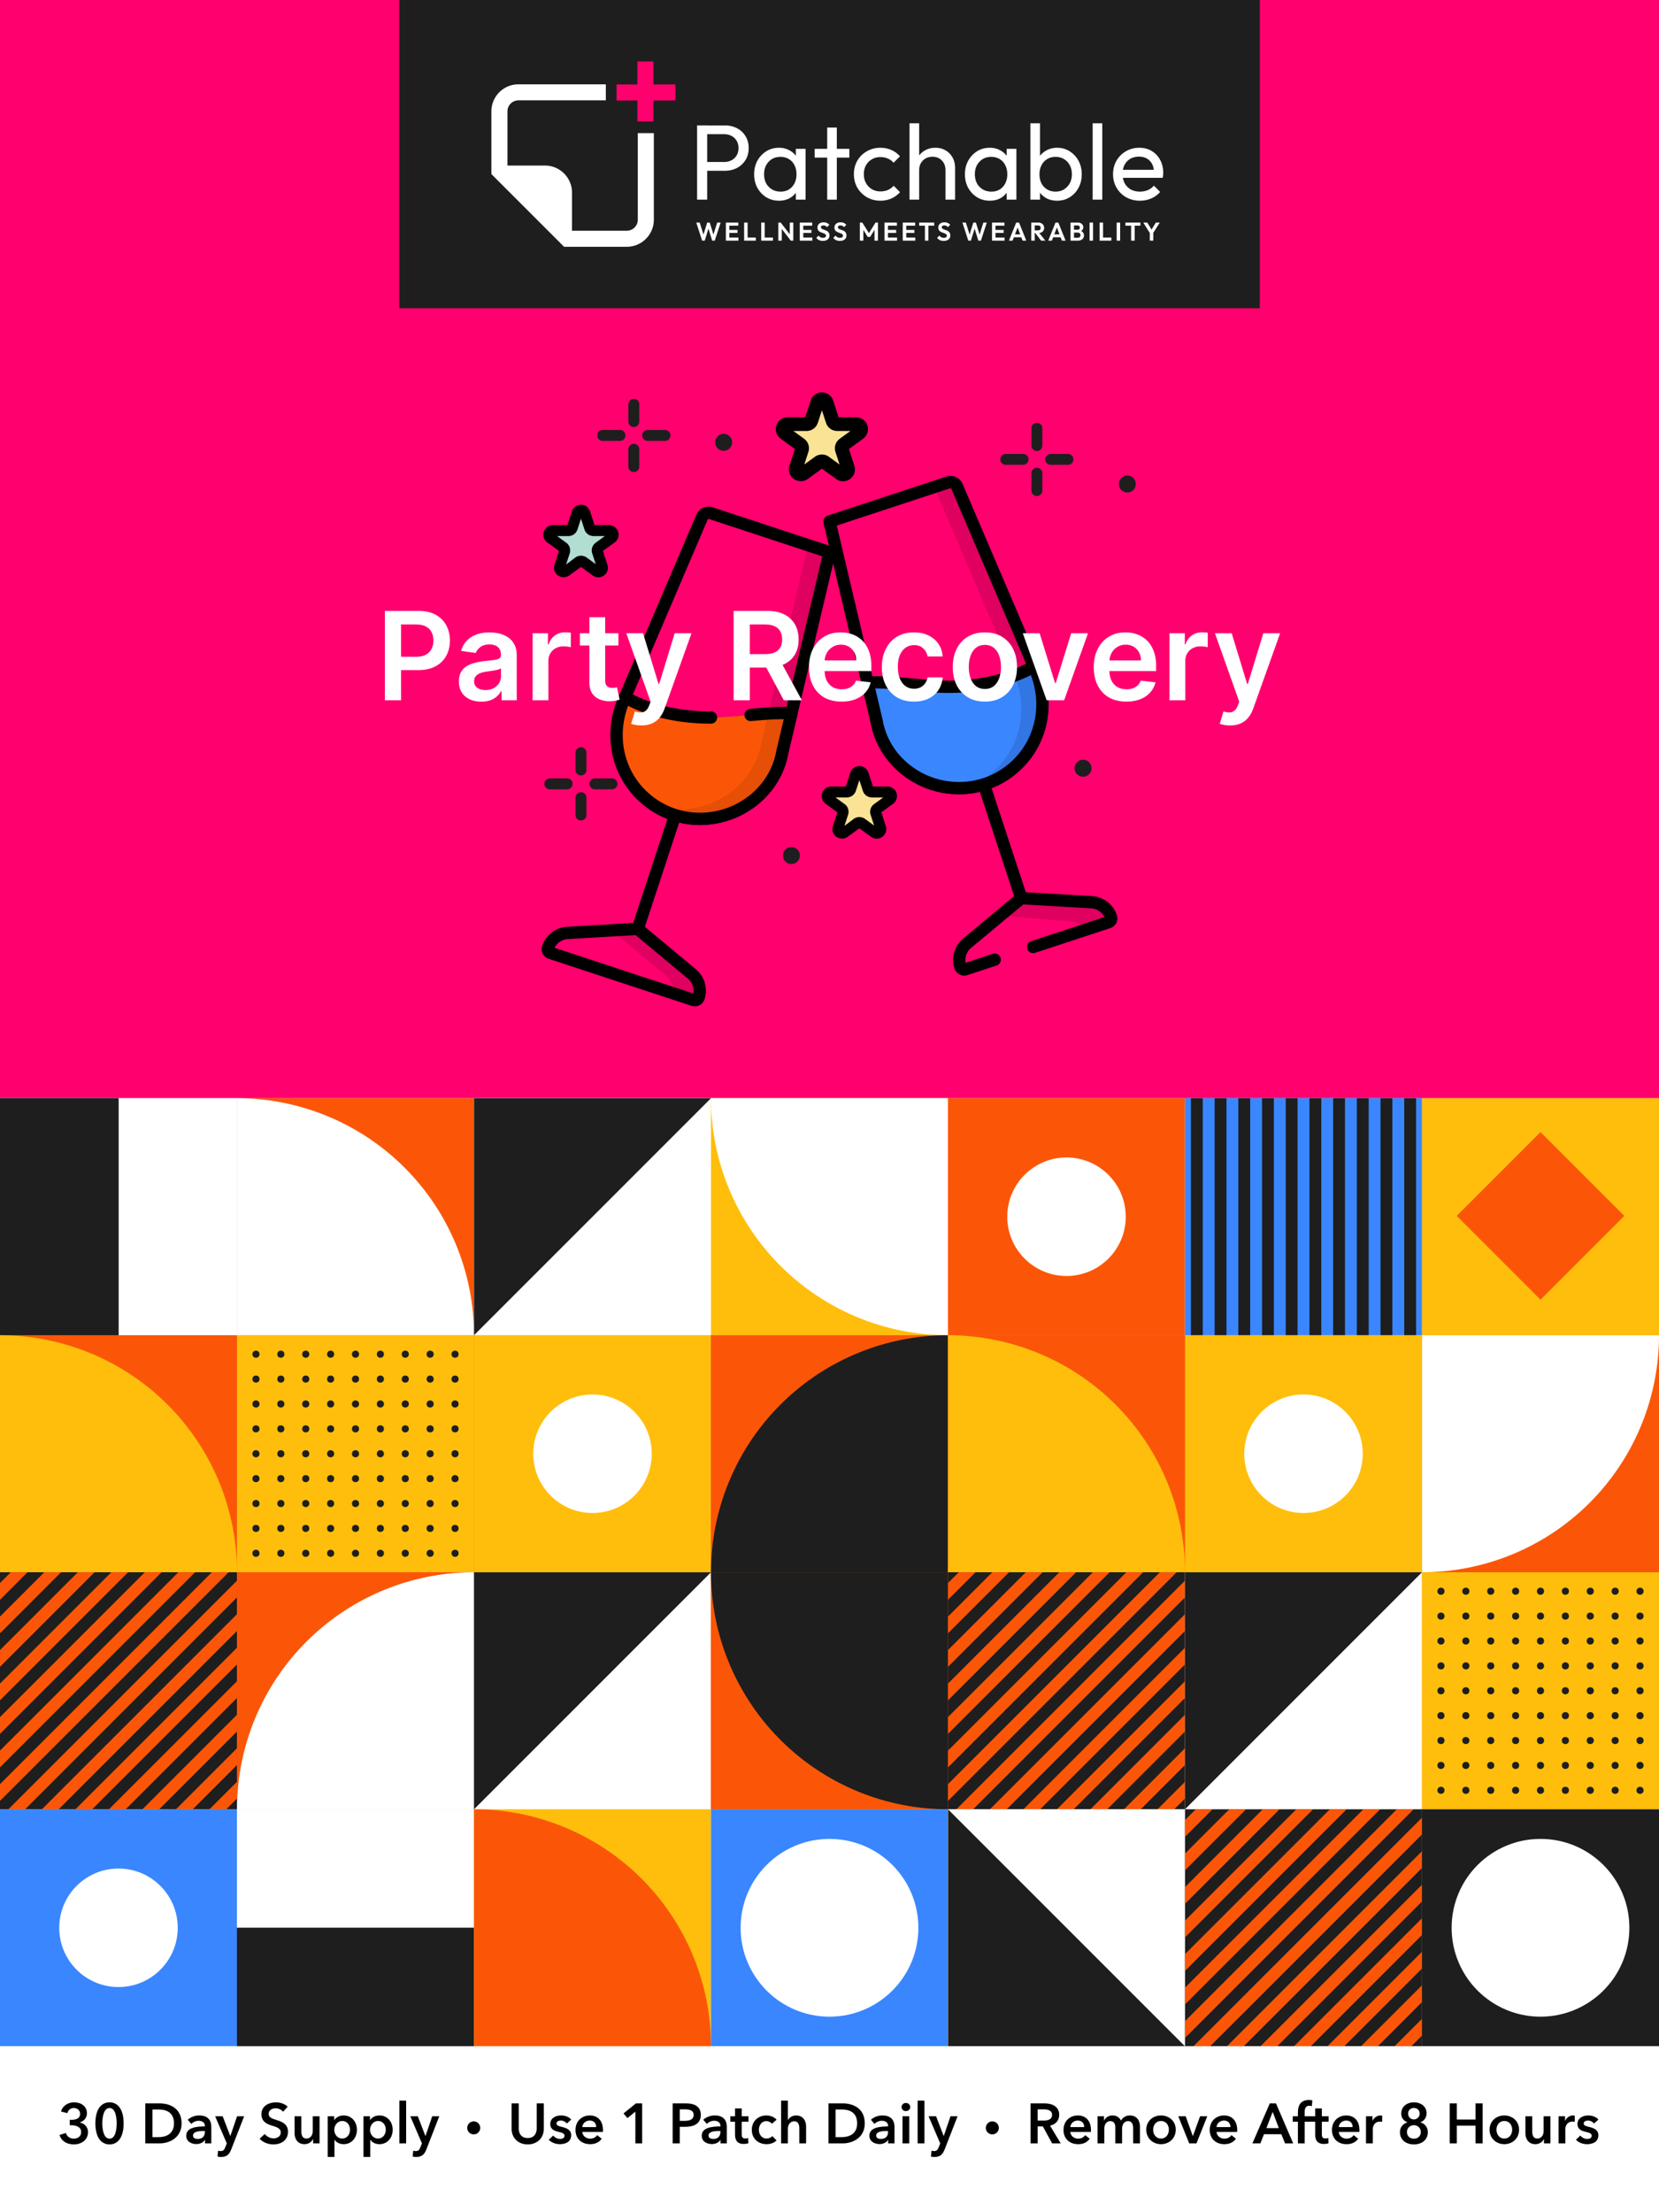 <svg viewBox="0 0 1350 1800" fill="none" height="1800" width="1350" xmlns="http://www.w3.org/2000/svg">
  <path d="M0 0h1350v1800H0z" fill="#fff"></path>
  <path d="M0 0h1350v893.57H0z" fill="#FF006E"></path>
  <path d="M569.397 806.061c0 1.843-.284 3.696-.88 5.511a3.292 3.292 0 0 1-4.159 2.098l-16.014-5.275c0-.255.01-.51.01-.765a18.122 18.122 0 0 0-6.532-13.934l-44.08-36.697 21.194-1.239 44.099 36.716a17.662 17.662 0 0 1 6.362 13.585ZM675 449.317l-38.398 162.585c-4.859 27.811-27.896 48.806-55.462 53.41-16.505 2.751-33.464-.454-47.597-9.387 9.851 2.855 20.306 3.46 30.591 1.739 27.566-4.603 50.612-25.599 55.47-53.41l37.228-157.659a5.483 5.483 0 0 0-.256-3.337L675 449.317Z" fill-opacity=".125" fill="#000"></path>
  <path d="M636.606 611.902 675 449.315l-49.8-16.392-2.036-.669-44.728-14.721a5.822 5.822 0 0 0-7.173 3.24l-63.577 148.694c-13.315 31.142-3.904 66.653 24.522 85.59 14.402 9.596 31.904 13.094 48.93 10.253 27.569-4.603 50.609-25.599 55.468-53.408Z" stroke-width="10" stroke-miterlimit="10" stroke-linejoin="round" stroke-linecap="round" stroke="#000"></path>
  <path d="M581.136 665.304c-17.028 2.845-34.526-.655-48.937-10.244-28.418-18.938-37.828-54.449-24.511-85.595.014-.045.34-.793.93-2.161 22.711 12.818 50.657 17.41 76.203 16.383 20.974-.83 40.096-4.319 59.219-3.309l-7.441 31.527c-4.852 27.801-27.894 48.799-55.463 53.399Z" fill="#FB5607"></path>
  <path d="m644.041 580.376-2.787 11.815-4.087 17.318c-1 4.237-1.814 8.345-3.248 12.49-2.362 6.828-5.961 13.162-10.514 18.802-6.097 7.553-13.867 13.744-22.649 18.132-3.487 1.74-7.03 3.136-10.749 4.29-12.515 3.885-26.521 4.187-39.117.445-4.569-1.358-9.016-3.088-13.206-5.332a65.83 65.83 0 0 1-4.141-2.41c9.851 2.854 20.306 3.459 30.591 1.739 27.566-4.604 50.612-25.599 55.47-53.41l5.588-23.671c6.324-.387 12.592-.539 18.849-.208Z" fill="#E54F06"></path>
  <path d="M578.58 583.824c-23.79.093-49.089-4.739-69.962-16.521-.59 1.369-.916 2.117-.931 2.162-13.316 31.146-3.906 66.657 24.513 85.594 14.41 9.589 31.908 13.09 48.936 10.245 27.569-4.6 50.611-25.598 55.463-53.398l7.441-31.528c-9.981-.527-19.961.172-30.203 1.078l-3.043.273m-61.449 81.663-30.404 92.372m0-.001-57.287 3.345a17.659 17.659 0 0 0-15.746 12.11 3.289 3.289 0 0 0 2.095 4.152l116.36 38.298a3.288 3.288 0 0 0 4.152-2.096 17.661 17.661 0 0 0-5.476-19.095l-44.098-36.714Z" stroke-width="10" stroke-miterlimit="10" stroke-linejoin="round" stroke-linecap="round" stroke="#000"></path>
  <path d="M904.258 747.256c0 1.38-.879 2.656-2.259 3.11l-18.358 6.04a17.623 17.623 0 0 0-12.819-6.683l-56.662-4.887 16.902-14.076 57.286 3.346a17.66 17.66 0 0 1 15.74 12.11c.113.34.17.69.17 1.04Zm-86.467-117.2c-9.539 6.352-20.429 10.03-31.648 10.965a66.326 66.326 0 0 0 14.452-7.25c28.426-18.935 37.832-54.45 24.522-85.589l-63.582-148.697a5.808 5.808 0 0 0-2.543-2.808l12.573-4.14a5.826 5.826 0 0 1 7.175 3.233l63.572 148.697c13.319 31.139 3.904 66.654-24.521 85.589Z" fill-opacity=".125" fill="#000"></path>
  <path d="M713.394 586.902 675 424.315l49.8-16.392 2.036-.669 44.727-14.721a5.822 5.822 0 0 1 7.174 3.24l63.577 148.694c13.314 31.142 3.904 66.653-24.522 85.59-14.402 9.596-31.904 13.094-48.93 10.253-27.569-4.603-50.609-25.599-55.468-53.408Z" stroke-width="10" stroke-miterlimit="10" stroke-linejoin="round" stroke-linecap="round" stroke="#000"></path>
  <path d="M768.861 640.304c17.029 2.845 34.527-.655 48.936-10.244 28.42-18.938 37.829-54.449 24.513-85.595-.014-.045-.34-.793-.93-2.161-22.711 12.818-50.658 17.41-76.204 16.383-20.974-.83-40.095-4.319-59.219-3.309l7.442 31.527c4.851 27.801 27.894 48.799 55.462 53.399Z" fill="#3A86FF"></path>
  <path d="M837.338 610.374a67.21 67.21 0 0 1-7.846 9.898 69.885 69.885 0 0 1-11.703 9.784c-5.283 3.525-11.119 6.281-17.205 8.167a68.17 68.17 0 0 1-14.443 2.798 66.334 66.334 0 0 0 14.453-7.25c27.99-18.651 37.539-53.382 25.107-84.171 5.427-2.051 10.682-4.48 15.683-7.297l.927 2.164c9.529 22.291 7.42 46.822-4.973 65.907Z" fill="#3276E3"></path>
  <path d="M768.861 640.304c17.029 2.845 34.527-.655 48.936-10.244 28.42-18.938 37.829-54.449 24.513-85.595-.014-.045-.34-.793-.93-2.161-22.711 12.818-50.658 17.41-76.204 16.383-20.974-.83-40.095-4.319-59.219-3.309l7.442 31.527c4.851 27.801 27.894 48.799 55.462 53.399Zm31.795-1.912 30.404 92.372m-21.636 50.074-23.788 7.831a3.29 3.29 0 0 1-4.152-2.097 17.662 17.662 0 0 1 5.475-19.095l44.1-36.715 57.285 3.345a17.665 17.665 0 0 1 15.748 12.11 3.292 3.292 0 0 1-2.097 4.153l-61.243 20.157" stroke-width="10" stroke-miterlimit="10" stroke-linejoin="round" stroke-linecap="round" stroke="#000"></path>
  <path d="m672.694 327.667 4.769 14.644a4.026 4.026 0 0 0 3.853 2.795H696.7c3.936 0 5.56 5.035 2.379 7.343l-12.434 9.053a4.017 4.017 0 0 0-1.475 4.542l4.758 14.65c1.202 3.74-3.067 6.839-6.269 4.537l-12.434-9.064a4.088 4.088 0 0 0-4.779 0l-12.45 9.064c-3.191 2.302-7.46-.797-6.253-4.537l4.758-14.65a4.024 4.024 0 0 0-1.475-4.542l-12.455-9.053c-3.165-2.302-1.541-7.343 2.384-7.343h15.4a4.057 4.057 0 0 0 3.874-2.795l4.758-14.644c1.208-3.746 6.5-3.746 7.707 0Z" fill="#FBE396"></path>
  <path d="M686.039 391.585c-2.019 0-3.962-.637-5.642-1.839l-11.566-8.427-11.556 8.406c-4.244 3.078-10.467 2.014-13.493-2.153-1.819-2.497-2.312-5.631-1.352-8.606l4.414-13.606-11.551-8.407a9.61 9.61 0 0 1-3.499-10.78 9.605 9.605 0 0 1 9.152-6.654h14.31l4.413-13.585a9.597 9.597 0 0 1 9.157-6.664 9.61 9.61 0 0 1 9.171 6.679l4.404 13.57h14.279a9.608 9.608 0 0 1 9.162 6.675 9.586 9.586 0 0 1-3.52 10.765l-11.525 8.401 4.414 13.595c.966 2.986.467 6.115-1.347 8.617a9.683 9.683 0 0 1-7.825 4.013Zm-17.198-21.776c2.035 0 3.998.632 5.652 1.83l8.689 6.325-3.319-10.205c-1.316-3.977.102-8.329 3.525-10.795l8.642-6.284h-10.718a9.6 9.6 0 0 1-9.172-6.68l-3.304-10.158-3.309 10.179c-1.321 3.987-5.005 6.654-9.177 6.654h-10.718l8.668 6.299a9.582 9.582 0 0 1 3.499 10.806l-3.304 10.168 8.663-6.309c1.706-1.203 3.654-1.83 5.683-1.83Z" fill="#000"></path>
  <path d="M843.773 366.971a4.442 4.442 0 0 1-4.441-4.441v-14.089a4.439 4.439 0 0 1 4.441-4.441 4.439 4.439 0 0 1 4.441 4.441v14.084a4.443 4.443 0 0 1-4.441 4.446Zm0 36.593a4.439 4.439 0 0 1-4.441-4.441v-14.078a4.438 4.438 0 0 1 4.441-4.441 4.438 4.438 0 0 1 4.441 4.441v14.073a4.44 4.44 0 0 1-4.441 4.446Zm25.351-25.338H855.04a4.44 4.44 0 1 1 0-8.882h14.084a4.442 4.442 0 0 1 0 8.882Zm-36.61 0h-14.068a4.44 4.44 0 1 1 0-8.882h14.068a4.44 4.44 0 1 1 0 8.882ZM515.769 347.48a4.439 4.439 0 0 1-4.441-4.441v-14.084a4.436 4.436 0 0 1 4.441-4.441 4.436 4.436 0 0 1 4.441 4.441v14.084a4.439 4.439 0 0 1-4.441 4.441Zm0 36.593a4.436 4.436 0 0 1-4.441-4.441v-14.074a4.436 4.436 0 0 1 4.441-4.441 4.436 4.436 0 0 1 4.441 4.441v14.074a4.436 4.436 0 0 1-4.441 4.441Zm25.35-25.333h-14.084a4.436 4.436 0 0 1-4.441-4.441 4.44 4.44 0 0 1 4.441-4.442h14.084a4.44 4.44 0 0 1 4.441 4.442 4.436 4.436 0 0 1-4.441 4.441Zm-36.605 0h-14.078a4.434 4.434 0 0 1-4.436-4.441 4.438 4.438 0 0 1 4.436-4.442h14.073a4.438 4.438 0 0 1 4.436 4.442 4.427 4.427 0 0 1-4.431 4.441Zm-31.762 272.226a4.438 4.438 0 0 1-4.436-4.441v-14.084a4.434 4.434 0 0 1 4.436-4.441 4.44 4.44 0 0 1 4.447 4.441v14.084a4.447 4.447 0 0 1-4.447 4.441Zm0 36.593a4.434 4.434 0 0 1-4.436-4.441v-14.073a4.434 4.434 0 0 1 4.436-4.441 4.44 4.44 0 0 1 4.447 4.441v14.073a4.444 4.444 0 0 1-4.447 4.441Zm25.343-25.333h-14.084a4.442 4.442 0 0 1 0-8.882h14.084a4.442 4.442 0 0 1 0 8.882Zm-36.607 0h-14.063a4.44 4.44 0 0 1-4.441-4.441 4.443 4.443 0 0 1 4.441-4.441h14.068a4.44 4.44 0 1 1-.005 8.882Zm127.4-275.435c-3.798 0-6.888-3.095-6.888-6.903a6.893 6.893 0 0 1 6.888-6.888 6.892 6.892 0 0 1 6.887 6.888c0 3.808-3.09 6.903-6.887 6.903Zm328.468 33.955c-3.802 0-6.887-3.101-6.887-6.909a6.892 6.892 0 0 1 6.887-6.888 6.896 6.896 0 0 1 6.888 6.888c0 3.808-3.09 6.909-6.888 6.909Zm-36.011 231.227c-3.803 0-6.888-3.096-6.888-6.904a6.892 6.892 0 0 1 6.888-6.887 6.895 6.895 0 0 1 6.887 6.887c0 3.808-3.09 6.904-6.887 6.904Zm-237.34 71.057c-3.798 0-6.888-3.096-6.888-6.904a6.893 6.893 0 0 1 6.888-6.888 6.893 6.893 0 0 1 6.888 6.888c0 3.808-3.091 6.904-6.888 6.904Z" fill="#1E1E1E"></path>
  <path d="m475.926 417.438 3.899 12.015c.431 1.372 1.718 2.293 3.159 2.293h12.627c3.228 0 4.563 4.127 1.941 6.02l-10.201 7.425a3.302 3.302 0 0 0-1.213 3.718l3.899 12.015c.994 3.069-2.495 5.611-5.133 3.718l-10.201-7.431a3.339 3.339 0 0 0-3.904 0l-10.217 7.431c-2.622 1.888-6.122-.649-5.138-3.718l3.904-12.015c.468-1.372-.037-2.872-1.197-3.718l-10.222-7.425c-2.601-1.888-1.266-6.02 1.962-6.02h12.611a3.33 3.33 0 0 0 3.175-2.293l3.899-12.015c1.021-3.069 5.361-3.069 6.35 0Z" fill="#B1DDD2"></path>
  <path d="M486.873 469.736a7.741 7.741 0 0 1-4.542-1.484l-9.569-6.967-9.557 6.951c-3.442 2.457-8.441 1.617-10.888-1.739-1.462-2.016-1.861-4.542-1.085-6.941l3.66-11.26-9.558-6.951a7.722 7.722 0 0 1-2.819-8.68 7.749 7.749 0 0 1 7.393-5.372h11.813l3.654-11.233a7.776 7.776 0 0 1 7.403-5.367 7.723 7.723 0 0 1 7.383 5.378l3.654 11.222h11.796a7.755 7.755 0 0 1 7.399 5.377 7.755 7.755 0 0 1-2.846 8.686l-9.547 6.951 3.659 11.238c.772 2.41.378 4.947-1.085 6.957a7.845 7.845 0 0 1-6.318 3.234Zm-33.54-33.556 7.441 5.415c2.771 2.021 3.883 5.537 2.782 8.754l-2.915 8.984 7.558-5.713c2.67-1.941 6.462-1.936 9.116-.01l7.452 5.43-2.846-8.76a7.7 7.7 0 0 1 2.846-8.69l7.414-5.41h-9.196a7.71 7.71 0 0 1-7.393-5.398l-2.835-8.717-2.846 8.754a7.764 7.764 0 0 1-7.398 5.361h-9.18Z" fill="#000"></path>
  <path d="m702.463 630.099 3.898 12.015a3.308 3.308 0 0 0 3.16 2.287h12.632c3.223 0 4.558 4.127 1.941 6.02l-10.201 7.425a3.308 3.308 0 0 0-1.218 3.718l3.904 12.015c.989 3.074-2.5 5.616-5.138 3.723l-10.202-7.43a3.327 3.327 0 0 0-3.898 0l-10.223 7.43c-2.616 1.888-6.116-.649-5.132-3.723l3.904-12.015c.468-1.367-.043-2.867-1.202-3.718l-10.217-7.425c-2.607-1.888-1.266-6.02 1.957-6.02h12.61a3.323 3.323 0 0 0 3.176-2.287l3.904-12.015c1.021-3.075 5.35-3.075 6.345 0Z" fill="#FBE396"></path>
  <path d="M713.411 682.393a7.707 7.707 0 0 1-4.542-1.484l-9.568-6.968-9.563 6.952c-3.436 2.473-8.452 1.622-10.882-1.734-1.468-2.01-1.862-4.537-1.091-6.941l3.665-11.259-9.563-6.947a7.74 7.74 0 0 1-2.819-8.685 7.758 7.758 0 0 1 7.393-5.372h11.818l3.649-11.228a7.78 7.78 0 0 1 7.403-5.372 7.726 7.726 0 0 1 7.383 5.378l3.659 11.222h11.813a7.737 7.737 0 0 1 7.387 5.383 7.74 7.74 0 0 1-2.84 8.68l-9.542 6.951 3.654 11.239c.777 2.414.378 4.946-1.085 6.962-1.489 2.021-3.851 3.223-6.329 3.223Zm-33.545-33.55 7.446 5.419c2.766 2.021 3.883 5.532 2.782 8.755l-2.92 8.983 7.558-5.717c2.675-1.942 6.462-1.931 9.116-.006l7.446 5.431-2.84-8.76c-1.058-3.213.09-6.707 2.84-8.691l7.42-5.409h-9.196c-3.399 0-6.367-2.165-7.388-5.393l-2.835-8.723-2.845 8.755a7.774 7.774 0 0 1-7.404 5.361l-9.18-.005Z" fill="#000"></path>
  <path d="M324.867 0h700.266v250.8H324.867z" fill="#1E1E1E"></path>
  <path d="M492.998 81.662h-71.102a8.976 8.976 0 0 0-8.976 8.976v44.065h30.518c12.168 0 22.033 9.864 22.033 22.032v31.009h44.555a8.976 8.976 0 0 0 8.976-8.976v-70.45h13.057v70.45l-.007.569c-.302 11.905-10.048 21.463-22.026 21.463h-51.014l-59.149-59.149v-6.948h.001V90.638l.007-.569c.297-11.716 9.74-21.16 21.456-21.457l.569-.006h71.102v13.056Z" fill="#fff"></path>
  <path d="M525.207 50v48.743m24.371-23.501h-47.873" stroke-width="13.056" stroke="#FF006E"></path>
  <path d="M572.754 138.946v-7.137h16.451c2.263 0 4.265-.465 6.006-1.393 1.799-.929 3.191-2.234 4.178-3.917 1.044-1.683 1.566-3.685 1.566-6.006s-.522-4.323-1.566-6.006c-.987-1.683-2.379-2.988-4.178-3.917-1.741-.928-3.743-1.392-6.006-1.392h-16.451v-7.138h16.973c3.714 0 7.021.755 9.923 2.263 2.959 1.509 5.28 3.656 6.963 6.441 1.741 2.728 2.611 5.977 2.611 9.749 0 3.714-.87 6.963-2.611 9.749-1.683 2.727-4.004 4.874-6.963 6.441-2.902 1.509-6.209 2.263-9.923 2.263h-16.973Zm-5.484 23.501V102.04h8.182v60.407h-8.182Zm66.596.871c-3.772 0-7.195-.929-10.271-2.786-3.075-1.915-5.513-4.497-7.311-7.746-1.741-3.25-2.612-6.906-2.612-10.968s.871-7.717 2.612-10.967c1.798-3.249 4.207-5.832 7.224-7.747 3.076-1.915 6.528-2.872 10.358-2.872 3.134 0 5.919.667 8.356 2.002 2.495 1.277 4.497 3.075 6.006 5.397 1.509 2.263 2.35 4.903 2.524 7.92v12.447c-.174 2.96-1.015 5.6-2.524 7.921-1.451 2.321-3.424 4.149-5.919 5.484-2.437 1.276-5.251 1.915-8.443 1.915Zm1.306-7.399c3.888 0 7.021-1.305 9.4-3.917 2.379-2.669 3.569-6.064 3.569-10.184 0-2.843-.551-5.309-1.654-7.398-1.044-2.147-2.553-3.801-4.526-4.962-1.973-1.218-4.265-1.827-6.876-1.827-2.612 0-4.933.609-6.964 1.827-1.973 1.219-3.539 2.902-4.7 5.049-1.102 2.089-1.654 4.497-1.654 7.224 0 2.786.552 5.252 1.654 7.399a13.102 13.102 0 0 0 4.787 4.961c2.031 1.219 4.352 1.828 6.964 1.828Zm12.447 6.528v-11.141l1.479-10.097-1.479-10.01v-10.097h7.92v41.345h-7.92Zm25.51 0v-58.666h7.833v58.666h-7.833Zm-10.184-34.207v-7.138h28.201v7.138h-28.201Zm53.488 35.078c-4.062 0-7.746-.958-11.054-2.873a21.56 21.56 0 0 1-7.747-7.746c-1.857-3.308-2.785-6.964-2.785-10.968 0-4.062.928-7.717 2.785-10.967 1.915-3.25 4.498-5.803 7.747-7.66 3.308-1.915 6.992-2.872 11.054-2.872 3.192 0 6.151.609 8.879 1.828 2.727 1.16 5.077 2.872 7.05 5.135l-5.222 5.223a11.966 11.966 0 0 0-4.701-3.395c-1.799-.812-3.801-1.218-6.006-1.218-2.611 0-4.932.609-6.963 1.828-2.031 1.16-3.627 2.785-4.787 4.874-1.161 2.089-1.741 4.497-1.741 7.224 0 2.728.58 5.136 1.741 7.225a13.094 13.094 0 0 0 4.787 4.961c2.031 1.219 4.352 1.828 6.963 1.828 2.205 0 4.207-.377 6.006-1.131a13.593 13.593 0 0 0 4.788-3.482l5.135 5.222c-1.915 2.205-4.265 3.917-7.05 5.136-2.728 1.218-5.687 1.828-8.879 1.828Zm52.944-.871v-24.11c0-3.134-.986-5.716-2.959-7.747-1.973-2.031-4.526-3.047-7.66-3.047-2.089 0-3.946.465-5.571 1.393a10.117 10.117 0 0 0-3.829 3.83c-.929 1.625-1.393 3.482-1.393 5.571l-3.221-1.828c0-3.134.697-5.919 2.089-8.356 1.393-2.437 3.337-4.352 5.832-5.745 2.495-1.451 5.31-2.176 8.443-2.176 3.134 0 5.89.696 8.269 2.089 2.437 1.393 4.352 3.337 5.745 5.832 1.393 2.495 2.089 5.367 2.089 8.617v25.677h-7.834Zm-29.246 0v-62.148h7.834v62.148h-7.834Zm65.269.871c-3.772 0-7.196-.929-10.271-2.786-3.076-1.915-5.513-4.497-7.312-7.746-1.741-3.25-2.611-6.906-2.611-10.968s.87-7.717 2.611-10.967c1.799-3.249 4.207-5.832 7.225-7.747 3.075-1.915 6.528-2.872 10.358-2.872 3.133 0 5.919.667 8.356 2.002 2.495 1.277 4.497 3.075 6.006 5.397 1.508 2.263 2.35 4.903 2.524 7.92v12.447c-.174 2.96-1.016 5.6-2.524 7.921-1.451 2.321-3.424 4.149-5.919 5.484-2.437 1.276-5.252 1.915-8.443 1.915Zm1.305-7.399c3.888 0 7.022-1.305 9.401-3.917 2.379-2.669 3.569-6.064 3.569-10.184 0-2.843-.552-5.309-1.654-7.398-1.045-2.147-2.554-3.801-4.526-4.962-1.973-1.218-4.266-1.827-6.877-1.827-2.611 0-4.932.609-6.963 1.827-1.973 1.219-3.54 2.902-4.7 5.049-1.103 2.089-1.654 4.497-1.654 7.224 0 2.786.551 5.252 1.654 7.399a13.094 13.094 0 0 0 4.787 4.961c2.031 1.219 4.352 1.828 6.963 1.828Zm12.447 6.528v-11.141l1.48-10.097-1.48-10.01v-10.097h7.921v41.345h-7.921Zm41.087.871c-3.134 0-5.977-.639-8.53-1.915-2.496-1.335-4.498-3.163-6.006-5.484-1.509-2.321-2.35-4.961-2.524-7.921v-12.447c.174-3.017 1.015-5.657 2.524-7.92a16.05 16.05 0 0 1 6.093-5.397c2.553-1.335 5.367-2.002 8.443-2.002 3.772 0 7.166.957 10.184 2.872 3.075 1.915 5.483 4.498 7.224 7.747 1.741 3.25 2.611 6.905 2.611 10.967s-.87 7.718-2.611 10.968c-1.741 3.249-4.149 5.831-7.224 7.746-3.018 1.857-6.412 2.786-10.184 2.786Zm-1.306-7.399c2.611 0 4.903-.609 6.876-1.828 1.973-1.218 3.54-2.872 4.701-4.961 1.16-2.147 1.74-4.613 1.74-7.399 0-2.727-.58-5.164-1.74-7.311-1.161-2.147-2.728-3.801-4.701-4.962-1.973-1.218-4.236-1.827-6.789-1.827-2.611 0-4.903.609-6.876 1.827-1.973 1.161-3.511 2.815-4.613 4.962-1.103 2.147-1.654 4.613-1.654 7.398 0 2.728.522 5.165 1.567 7.312 1.102 2.089 2.64 3.743 4.613 4.961 2.031 1.219 4.323 1.828 6.876 1.828Zm-20.455 6.528v-62.148h7.834v30.9l-1.48 10.01 1.48 10.097v11.141h-7.834Zm50.661 0v-62.148h7.834v62.148h-7.834Zm38.445.871c-4.12 0-7.834-.929-11.141-2.786-3.308-1.915-5.919-4.497-7.834-7.746-1.915-3.25-2.873-6.935-2.873-11.055 0-4.062.929-7.717 2.786-10.967 1.915-3.25 4.468-5.803 7.659-7.66 3.25-1.915 6.877-2.872 10.881-2.872 3.83 0 7.195.87 10.097 2.611 2.959 1.741 5.251 4.149 6.876 7.225 1.683 3.075 2.524 6.557 2.524 10.445 0 .58-.029 1.218-.087 1.915a21.922 21.922 0 0 1-.348 2.263H911.22v-6.528h30.726l-2.873 2.524c0-2.786-.493-5.136-1.479-7.051-.987-1.973-2.379-3.481-4.178-4.526-1.799-1.102-3.975-1.654-6.528-1.654-2.67 0-5.02.581-7.051 1.741-2.031 1.161-3.598 2.786-4.7 4.875-1.103 2.089-1.654 4.555-1.654 7.398 0 2.902.58 5.455 1.741 7.66 1.161 2.147 2.814 3.83 4.961 5.048 2.147 1.161 4.614 1.741 7.399 1.741 2.321 0 4.439-.406 6.354-1.218a13.157 13.157 0 0 0 5.048-3.656l5.049 5.135c-1.973 2.321-4.41 4.091-7.312 5.31-2.843 1.218-5.89 1.828-9.139 1.828Zm-356.228 32.481-4.763-14.686h2.799l3.53 11.302h-.94l3.468-11.302h2.11l3.468 11.302h-.961l3.551-11.302h2.799l-4.784 14.686h-2.109l-3.489-11.281h.919l-3.468 11.281h-2.13Zm19.306 0v-14.686h2.841v14.686h-2.841Zm2.089 0v-2.507h8.126v2.507h-8.126Zm0-6.288v-2.423h7.395v2.423h-7.395Zm0-5.891v-2.507h8.022v2.507h-8.022Zm12.775 12.179v-14.686h2.842v14.686h-2.842Zm2.089 0v-2.528h7.479v2.528h-7.479Zm11.817 0v-14.686h2.841v14.686h-2.841Zm2.089 0v-2.528H629v2.528h-7.479Zm11.817 0v-14.686h1.984l.857 2.841v11.845h-2.841Zm10.153 0-8.712-11.281.543-3.405 8.712 11.281-.543 3.405Zm0 0-.815-2.758v-11.928h2.862v14.686h-2.047Zm7.323 0v-14.686h2.841v14.686h-2.841Zm2.089 0v-2.507h8.126v2.507h-8.126Zm0-6.288v-2.423h7.395v2.423h-7.395Zm0-5.891v-2.507h8.022v2.507h-8.022Zm16.67 12.388c-1.184 0-2.201-.202-3.05-.606-.836-.404-1.595-1.01-2.277-1.818l1.88-1.88a4.872 4.872 0 0 0 1.504 1.337c.571.307 1.267.46 2.089.46.738 0 1.323-.146 1.755-.439.445-.292.668-.696.668-1.211 0-.446-.125-.808-.376-1.087-.251-.278-.585-.515-1.003-.71a9.472 9.472 0 0 0-1.357-.522 24.505 24.505 0 0 1-1.484-.564 6.858 6.858 0 0 1-1.357-.773 3.64 3.64 0 0 1-.982-1.212c-.251-.501-.376-1.128-.376-1.88 0-.891.216-1.65.647-2.277.432-.627 1.024-1.107 1.776-1.441.752-.335 1.601-.502 2.549-.502 1.002 0 1.907.188 2.715.564.808.376 1.469.864 1.985 1.463l-1.88 1.88c-.432-.474-.878-.822-1.337-1.045-.446-.223-.954-.334-1.525-.334-.655 0-1.17.125-1.546.376-.376.251-.564.613-.564 1.086 0 .404.125.731.376.982s.578.467.982.648c.417.181.87.355 1.358.522.501.167.995.355 1.483.564.501.209.954.481 1.358.815a3.6 3.6 0 0 1 1.002 1.295c.251.515.376 1.156.376 1.922 0 1.365-.48 2.437-1.441 3.217-.961.78-2.277 1.17-3.948 1.17Zm13.824 0c-1.184 0-2.201-.202-3.05-.606-.836-.404-1.595-1.01-2.277-1.818l1.88-1.88a4.872 4.872 0 0 0 1.504 1.337c.571.307 1.267.46 2.089.46.738 0 1.323-.146 1.755-.439.445-.292.668-.696.668-1.211 0-.446-.125-.808-.376-1.087-.25-.278-.585-.515-1.002-.71a9.533 9.533 0 0 0-1.358-.522 24.23 24.23 0 0 1-1.483-.564 6.837 6.837 0 0 1-1.358-.773 3.652 3.652 0 0 1-.982-1.212c-.251-.501-.376-1.128-.376-1.88 0-.891.216-1.65.647-2.277.432-.627 1.024-1.107 1.776-1.441.752-.335 1.602-.502 2.549-.502 1.002 0 1.908.188 2.715.564.808.376 1.47.864 1.985 1.463l-1.88 1.88c-.432-.474-.878-.822-1.337-1.045-.446-.223-.954-.334-1.525-.334-.655 0-1.17.125-1.546.376-.376.251-.564.613-.564 1.086 0 .404.125.731.376.982s.578.467.982.648c.418.181.87.355 1.358.522.501.167.995.355 1.483.564.501.209.954.481 1.358.815.418.334.752.766 1.002 1.295.251.515.376 1.156.376 1.922 0 1.365-.48 2.437-1.441 3.217-.961.78-2.277 1.17-3.948 1.17Zm16.308-.209v-14.686h2.005l5.954 9.526h-1.149l5.933-9.526h2.005v14.686h-2.82v-9.818l.543.167-4.136 6.643h-1.922l-4.136-6.643.564-.167v9.818h-2.841Zm20.046 0v-14.686h2.841v14.686h-2.841Zm2.089 0v-2.507h8.126v2.507h-8.126Zm0-6.288v-2.423h7.395v2.423h-7.395Zm0-5.891v-2.507h8.022v2.507h-8.022Zm12.775 12.179v-14.686h2.842v14.686h-2.842Zm2.089 0v-2.507h8.127v2.507h-8.127Zm0-6.288v-2.423h7.396v2.423h-7.396Zm0-5.891v-2.507h8.022v2.507h-8.022Zm15.942 12.179v-14.373h2.862v14.373h-2.862Zm-4.68-12.158v-2.528h12.221v2.528h-12.221Zm19.947 12.367c-1.184 0-2.201-.202-3.05-.606-.836-.404-1.595-1.01-2.277-1.818l1.88-1.88a4.86 4.86 0 0 0 1.504 1.337c.571.307 1.267.46 2.089.46.738 0 1.323-.146 1.755-.439.445-.292.668-.696.668-1.211 0-.446-.125-.808-.376-1.087-.251-.278-.585-.515-1.003-.71a9.487 9.487 0 0 0-1.358-.522 24.737 24.737 0 0 1-1.483-.564 6.894 6.894 0 0 1-1.358-.773 3.637 3.637 0 0 1-.981-1.212c-.251-.501-.376-1.128-.376-1.88 0-.891.215-1.65.647-2.277.432-.627 1.024-1.107 1.776-1.441.752-.335 1.601-.502 2.548-.502 1.003 0 1.908.188 2.716.564.808.376 1.469.864 1.985 1.463l-1.881 1.88c-.431-.474-.877-.822-1.336-1.045-.446-.223-.954-.334-1.525-.334-.655 0-1.17.125-1.546.376-.376.251-.564.613-.564 1.086 0 .404.125.731.376.982.25.251.578.467.982.648.417.181.87.355 1.357.522a19 19 0 0 1 1.484.564c.501.209.954.481 1.357.815.418.334.752.766 1.003 1.295.251.515.376 1.156.376 1.922 0 1.365-.48 2.437-1.441 3.217-.961.78-2.277 1.17-3.948 1.17Zm20.026-.209-4.763-14.686h2.799l3.53 11.302h-.94l3.468-11.302h2.11l3.468 11.302h-.961l3.551-11.302H803l-4.783 14.686h-2.11l-3.489-11.281h.919l-3.467 11.281h-2.131Zm19.306 0v-14.686h2.841v14.686h-2.841Zm2.089 0v-2.507h8.126v2.507h-8.126Zm0-6.288v-2.423h7.395v2.423h-7.395Zm0-5.891v-2.507h8.022v2.507h-8.022Zm11.689 12.179 5.912-14.686h2.319l5.891 14.686h-3.029l-4.554-12.054h1.044l-4.616 12.054h-2.967Zm3.134-2.737v-2.381h7.896v2.381h-7.896Zm17.109-3.405v-2.214h3.406c.696 0 1.232-.174 1.608-.522.39-.363.585-.857.585-1.484 0-.571-.195-1.044-.585-1.42-.376-.39-.912-.585-1.608-.585h-3.406v-2.319h3.656c.947 0 1.776.188 2.486.564.724.362 1.281.864 1.671 1.504.404.641.606 1.379.606 2.215 0 .863-.202 1.615-.606 2.256-.39.626-.947 1.121-1.671 1.483-.724.348-1.567.522-2.528.522h-3.614Zm-2.089 6.142v-14.686h2.841v14.686h-2.841Zm8.022 0-4.846-6.351 2.611-.814 5.682 7.165h-3.447Zm5.798 0 5.911-14.686h2.319l5.891 14.686h-3.029l-4.554-12.054h1.045l-4.617 12.054h-2.966Zm3.133-2.737v-2.381h7.896v2.381h-7.896Zm17.11 2.737v-2.319h3.823c.682 0 1.211-.209 1.587-.627.39-.417.585-.912.585-1.483 0-.39-.083-.745-.251-1.065a1.772 1.772 0 0 0-.752-.752c-.32-.195-.71-.293-1.169-.293h-3.823v-2.298h3.509c.585 0 1.052-.146 1.4-.438.362-.293.543-.731.543-1.316 0-.599-.181-1.045-.543-1.337-.348-.293-.815-.439-1.4-.439h-3.509v-2.319h3.843c.975 0 1.79.181 2.445.543.668.348 1.169.815 1.504 1.4.334.571.501 1.198.501 1.88 0 .836-.258 1.56-.773 2.173-.501.598-1.239 1.044-2.214 1.337l.125-.92c1.086.307 1.922.815 2.507 1.525.599.697.898 1.539.898 2.528 0 .78-.195 1.49-.585 2.131-.376.627-.933 1.135-1.671 1.525-.724.376-1.609.564-2.653.564h-3.927Zm-2.089 0v-14.686h2.82v14.686h-2.82Zm15.476 0v-14.686h2.841v14.686h-2.841Zm8.153 0v-14.686h2.841v14.686h-2.841Zm2.089 0v-2.528h7.479v2.528h-7.479Zm11.817 0v-14.686h2.841v14.686h-2.841Zm11.787 0v-14.373h2.862v14.373h-2.862Zm-4.679-12.158v-2.528h12.221v2.528h-12.221Zm20.218 6.497-5.682-9.025h3.28l4.408 7.228h-1.88l4.408-7.228h3.237l-5.744 9.025h-2.027Zm-.376 5.661v-7.186h2.862v7.186h-2.862ZM313.179 569.801v-72.727h27.273c5.587 0 10.275 1.041 14.062 3.125 3.812 2.083 6.688 4.947 8.63 8.593 1.965 3.622 2.947 7.742 2.947 12.358 0 4.664-.982 8.807-2.947 12.429s-4.865 6.475-8.701 8.558c-3.835 2.06-8.558 3.09-14.169 3.09h-18.075v-10.831h16.3c3.267 0 5.942-.568 8.025-1.705 2.084-1.136 3.622-2.698 4.617-4.687 1.018-1.989 1.527-4.273 1.527-6.854 0-2.58-.509-4.853-1.527-6.818-.995-1.965-2.545-3.492-4.652-4.581-2.084-1.113-4.771-1.669-8.061-1.669h-12.074v61.719h-13.175Zm78.507 1.101c-3.457 0-6.57-.616-9.34-1.847-2.746-1.255-4.924-3.101-6.534-5.54-1.586-2.438-2.379-5.445-2.379-9.02 0-3.077.568-5.622 1.705-7.635a13.186 13.186 0 0 1 4.652-4.829c1.965-1.207 4.178-2.119 6.64-2.734a53.9 53.9 0 0 1 7.706-1.385c3.196-.332 5.789-.628 7.777-.888 1.989-.284 3.433-.71 4.333-1.279.923-.591 1.385-1.503 1.385-2.734v-.213c0-2.675-.794-4.747-2.38-6.215-1.586-1.467-3.87-2.201-6.853-2.201-3.149 0-5.647.686-7.493 2.059-1.823 1.374-3.054 2.995-3.694 4.865l-12.002-1.704c.947-3.314 2.509-6.084 4.687-8.31 2.178-2.249 4.842-3.93 7.99-5.042 3.149-1.137 6.629-1.705 10.441-1.705 2.627 0 5.243.308 7.848.923 2.604.616 4.983 1.634 7.137 3.054 2.155 1.397 3.883 3.303 5.185 5.718 1.326 2.414 1.989 5.433 1.989 9.055v36.506h-12.358v-7.493h-.426c-.782 1.515-1.883 2.935-3.303 4.261-1.397 1.302-3.161 2.356-5.291 3.161-2.107.781-4.581 1.172-7.422 1.172Zm3.338-9.446c2.58 0 4.818-.509 6.712-1.527 1.894-1.042 3.35-2.415 4.368-4.12a10.497 10.497 0 0 0 1.562-5.575v-6.428c-.402.332-1.089.64-2.06.924a29.15 29.15 0 0 1-3.196.745 96.7 96.7 0 0 1-3.515.569c-1.16.165-2.166.307-3.019.426-1.917.26-3.634.686-5.149 1.278-1.515.592-2.711 1.421-3.587 2.486-.875 1.042-1.313 2.391-1.313 4.048 0 2.368.864 4.155 2.592 5.363 1.728 1.207 3.93 1.811 6.605 1.811Zm38.388 8.345v-54.546h12.464v9.091h.568c.995-3.148 2.699-5.575 5.114-7.28 2.439-1.728 5.22-2.592 8.345-2.592.71 0 1.504.036 2.379.107.9.047 1.646.13 2.238.248v11.825c-.545-.189-1.409-.355-2.593-.497a23.95 23.95 0 0 0-3.373-.248c-2.344 0-4.451.509-6.321 1.527a11.165 11.165 0 0 0-4.368 4.155c-1.065 1.775-1.598 3.823-1.598 6.143v32.067h-12.855Zm69.815-54.546v9.944h-31.356v-9.944h31.356Zm-23.615-13.068h12.855v51.208c0 1.728.261 3.054.781 3.977.545.899 1.255 1.515 2.131 1.846.876.332 1.847.498 2.912.498.805 0 1.539-.06 2.202-.178a18.85 18.85 0 0 0 1.562-.32l2.166 10.05c-.686.237-1.669.497-2.947.781-1.255.284-2.794.45-4.617.498-3.219.094-6.119-.391-8.7-1.456-2.58-1.089-4.628-2.77-6.143-5.043-1.492-2.273-2.226-5.114-2.202-8.523v-53.338Zm42.356 88.068c-1.752 0-3.373-.142-4.865-.426-1.468-.26-2.64-.568-3.515-.923l2.982-10.014c1.871.544 3.54.805 5.008.781 1.467-.024 2.758-.485 3.87-1.385 1.137-.876 2.096-2.344 2.877-4.403l1.101-2.948-19.78-55.682h13.636l12.571 41.194h.568l12.607-41.194H562.7l-21.84 61.151c-1.018 2.888-2.367 5.362-4.048 7.422a16.46 16.46 0 0 1-6.179 4.758c-2.415 1.113-5.303 1.669-8.665 1.669Zm75-20.454v-72.727h27.273c5.587 0 10.275.97 14.062 2.911 3.812 1.942 6.688 4.664 8.63 8.168 1.965 3.48 2.947 7.54 2.947 12.18 0 4.664-.994 8.713-2.983 12.145-1.965 3.409-4.865 6.049-8.7 7.919-3.835 1.847-8.546 2.77-14.134 2.77h-19.424V532.23h17.649c3.267 0 5.942-.45 8.025-1.35 2.084-.923 3.623-2.261 4.617-4.012 1.018-1.776 1.527-3.954 1.527-6.535 0-2.58-.509-4.782-1.527-6.605-1.018-1.846-2.569-3.243-4.652-4.19-2.083-.971-4.77-1.456-8.061-1.456h-12.074v61.719h-13.175Zm37.571-32.955 18.005 32.955h-14.702l-17.685-32.955h14.382Zm50.267 34.02c-5.469 0-10.192-1.136-14.169-3.409-3.954-2.296-6.996-5.54-9.127-9.73-2.131-4.214-3.196-9.174-3.196-14.879 0-5.611 1.065-10.535 3.196-14.773 2.154-4.261 5.161-7.576 9.02-9.943 3.859-2.391 8.393-3.587 13.601-3.587 3.362 0 6.534.545 9.517 1.634a21.496 21.496 0 0 1 7.954 4.971c2.321 2.249 4.143 5.114 5.469 8.594 1.326 3.456 1.989 7.576 1.989 12.358v3.942h-44.709v-8.665h32.386c-.023-2.462-.556-4.652-1.598-6.57-1.041-1.941-2.497-3.468-4.368-4.581-1.846-1.112-4-1.669-6.463-1.669-2.627 0-4.936.64-6.924 1.918a13.205 13.205 0 0 0-4.652 4.972c-1.089 2.035-1.646 4.273-1.669 6.711v7.564c0 3.172.58 5.895 1.74 8.168 1.16 2.249 2.781 3.977 4.865 5.184 2.083 1.184 4.522 1.776 7.315 1.776 1.87 0 3.563-.26 5.078-.781 1.515-.545 2.829-1.338 3.942-2.38 1.113-1.041 1.953-2.332 2.521-3.87l12.003 1.349c-.757 3.172-2.202 5.942-4.332 8.31-2.107 2.344-4.806 4.166-8.097 5.469-3.291 1.278-7.055 1.917-11.292 1.917Zm58.922 0c-5.445 0-10.121-1.195-14.027-3.587-3.883-2.391-6.878-5.693-8.985-9.907-2.083-4.238-3.125-9.115-3.125-14.631 0-5.54 1.066-10.428 3.196-14.666 2.131-4.261 5.138-7.576 9.02-9.943 3.907-2.391 8.523-3.587 13.85-3.587 4.427 0 8.345.817 11.754 2.45 3.433 1.61 6.167 3.895 8.203 6.854 2.036 2.936 3.196 6.368 3.48 10.298h-12.287c-.497-2.627-1.681-4.817-3.551-6.569-1.846-1.776-4.32-2.664-7.422-2.664-2.628 0-4.936.711-6.924 2.131-1.989 1.397-3.54 3.409-4.652 6.037-1.089 2.628-1.634 5.777-1.634 9.446 0 3.717.545 6.913 1.634 9.588 1.089 2.652 2.616 4.699 4.581 6.144 1.988 1.42 4.32 2.13 6.995 2.13 1.894 0 3.587-.355 5.078-1.065a10.2 10.2 0 0 0 3.8-3.161c1.018-1.373 1.717-3.042 2.095-5.007h12.287c-.307 3.859-1.444 7.28-3.409 10.263-1.965 2.959-4.64 5.279-8.025 6.96-3.386 1.658-7.363 2.486-11.932 2.486Zm57.715 0c-5.327 0-9.944-1.172-13.85-3.516-3.906-2.343-6.936-5.622-9.091-9.836-2.13-4.214-3.196-9.138-3.196-14.773 0-5.634 1.066-10.57 3.196-14.808 2.155-4.238 5.185-7.529 9.091-9.872 3.906-2.344 8.523-3.516 13.85-3.516 5.326 0 9.943 1.172 13.849 3.516 3.906 2.343 6.925 5.634 9.055 9.872 2.155 4.238 3.232 9.174 3.232 14.808 0 5.635-1.077 10.559-3.232 14.773-2.13 4.214-5.149 7.493-9.055 9.836-3.906 2.344-8.523 3.516-13.849 3.516Zm.071-10.298c2.888 0 5.303-.793 7.244-2.379 1.941-1.61 3.385-3.765 4.332-6.464.971-2.698 1.456-5.705 1.456-9.019 0-3.338-.485-6.357-1.456-9.056-.947-2.722-2.391-4.889-4.332-6.498-1.941-1.61-4.356-2.415-7.244-2.415-2.96 0-5.422.805-7.387 2.415-1.941 1.609-3.397 3.776-4.368 6.498-.947 2.699-1.42 5.718-1.42 9.056 0 3.314.473 6.321 1.42 9.019.971 2.699 2.427 4.854 4.368 6.464 1.965 1.586 4.427 2.379 7.387 2.379Zm83.842-45.313-19.425 54.546h-14.204l-19.425-54.546h13.707l12.536 40.519h.568l12.571-40.519h13.672Zm31.188 55.611c-5.469 0-10.192-1.136-14.169-3.409-3.954-2.296-6.996-5.54-9.127-9.73-2.13-4.214-3.196-9.174-3.196-14.879 0-5.611 1.066-10.535 3.196-14.773 2.155-4.261 5.161-7.576 9.02-9.943 3.859-2.391 8.393-3.587 13.601-3.587 3.362 0 6.534.545 9.517 1.634a21.508 21.508 0 0 1 7.955 4.971c2.32 2.249 4.143 5.114 5.468 8.594 1.326 3.456 1.989 7.576 1.989 12.358v3.942h-44.709v-8.665h32.387c-.024-2.462-.557-4.652-1.598-6.57-1.042-1.941-2.498-3.468-4.368-4.581-1.847-1.112-4.001-1.669-6.463-1.669-2.628 0-4.936.64-6.925 1.918a13.213 13.213 0 0 0-4.652 4.972c-1.089 2.035-1.645 4.273-1.669 6.711v7.564c0 3.172.58 5.895 1.74 8.168 1.16 2.249 2.782 3.977 4.865 5.184 2.083 1.184 4.522 1.776 7.315 1.776 1.871 0 3.563-.26 5.079-.781 1.515-.545 2.829-1.338 3.941-2.38 1.113-1.041 1.953-2.332 2.522-3.87l12.002 1.349c-.757 3.172-2.201 5.942-4.332 8.31-2.107 2.344-4.806 4.166-8.097 5.469-3.29 1.278-7.054 1.917-11.292 1.917Zm35.129-1.065v-54.546h12.465v9.091h.568c.994-3.148 2.699-5.575 5.114-7.28 2.438-1.728 5.22-2.592 8.345-2.592.71 0 1.503.036 2.379.107.9.047 1.646.13 2.237.248v11.825c-.544-.189-1.408-.355-2.592-.497a23.95 23.95 0 0 0-3.373-.248c-2.344 0-4.451.509-6.322 1.527a11.169 11.169 0 0 0-4.367 4.155c-1.066 1.775-1.598 3.823-1.598 6.143v32.067h-12.856Zm49.297 20.454c-1.75 0-3.371-.142-4.863-.426-1.468-.26-2.64-.568-3.516-.923l2.983-10.014c1.871.544 3.54.805 5.006.781 1.47-.024 2.76-.485 3.87-1.385 1.14-.876 2.1-2.344 2.88-4.403l1.1-2.948-19.78-55.682h13.64l12.57 41.194h.57l12.6-41.194h13.67l-21.84 61.151c-1.01 2.888-2.36 5.362-4.04 7.422a16.44 16.44 0 0 1-6.18 4.758c-2.42 1.113-5.31 1.669-8.67 1.669ZM0 893.57h192.857v192.857H0z" fill="#fff"></path>
  <path d="M0 893.57h96.429v192.857H0z" fill="#1E1E1E"></path>
  <path d="M0 893.57h96.429v192.857H0z" fill="#1E1E1E"></path>
  <path d="M192.855 893.572h192.857v192.857H192.855z" fill="#FB5607"></path>
  <path d="M192.854 893.571a192.855 192.855 0 0 1 136.37 56.486 192.886 192.886 0 0 1 41.807 62.563 192.882 192.882 0 0 1 14.68 73.81H192.854V893.571Zm385.716-.001v192.857H385.713V893.57z" fill="#fff"></path>
  <path d="M385.713 893.57v192.86L578.57 893.57H385.713Z" fill="#1E1E1E"></path>
  <path d="M578.574 893.57v192.857h192.857V893.57z" fill="#FFBE0B"></path>
  <path d="M578.573 893.571A192.858 192.858 0 0 0 771.43 1086.43V893.571H578.573Z" fill="#fff"></path>
  <path d="M771.43 1086.43V893.573h192.857v192.857z" fill="#FB5607"></path>
  <circle transform="matrix(-1 0 0 1 916.078 941.785)" fill="#fff" r="48.214" cy="48.214" cx="48.214"></circle>
  <path d="M1157.14 893.57v192.857H964.283V893.57z" fill="#3A86FF"></path>
  <path d="M969.105 893.57h9.643v192.857h-9.643zm19.286 0h9.643v192.857h-9.643zm19.289 0h9.643v192.857h-9.643zm19.28 0h9.643v192.857h-9.643zm19.29 0h9.643v192.857h-9.643zm19.29 0h9.643v192.857h-9.643zm19.28 0h9.643v192.857h-9.643zm19.29 0h9.643v192.857h-9.643zm19.28 0h9.643v192.857h-9.643zm19.29 0h9.643v192.857h-9.643z" fill="#1E1E1E"></path>
  <path d="M1157.14 893.57v192.857h192.857V893.57z" fill="#FFBE0B"></path>
  <path d="m1253.57 1057.5 68.186-68.186-68.186-68.186-68.186 68.186zM0 1086.43h1349.71v385.715H0z" fill="#FB5607"></path>
  <path d="M192.855 1279.29v-192.857H-.002v192.857z" fill="#FB5607"></path>
  <path d="M192.857 1279.28a192.87 192.87 0 0 0-56.486-136.37A192.894 192.894 0 0 0 0 1086.43v192.85h192.857Z" fill="#FFBE0B"></path>
  <path d="M.002 1472.14v-192.857h192.857v192.857z" fill="#1E1E1E"></path>
  <path d="m192.859 1299.74-172.402 172.4H6.819l186.04-186.04v13.64Zm0 27.27L47.731 1472.14H34.094l158.765-158.76v13.63Zm0 27.28L75.004 1472.14H61.368l131.491-131.49v13.64Zm0 27.27-90.58 90.58H88.643l104.216-104.22v13.64Zm0 27.28-63.305 63.3h-13.638l76.943-76.94v13.64Zm0 27.27-36.031 36.03H143.19l49.669-49.67v13.64Zm0 27.28-8.756 8.75h-13.638l22.394-22.39v13.64ZM.002 1465.32v-13.63l172.4-172.4h13.638L.002 1465.32Zm0-27.27v-13.64l145.127-145.12h13.637L.002 1438.05Zm0-27.28v-13.63l117.853-117.85h13.636L.002 1410.77Zm0-27.27v-13.64l90.58-90.57h13.636L.002 1383.5Zm0-27.27v-13.64l63.305-63.3h13.637L.002 1356.23Zm0-27.28v-13.63l36.03-36.03H49.67L.002 1328.95Zm0-27.27v-13.64l8.757-8.75h13.636L.002 1301.68Z" fill="#FB5607"></path>
  <path d="M192.859 1086.43v192.857h192.857V1086.43z" fill="#FFBE0B"></path>
  <circle fill="#1E1E1E" r="2.893" cy="1101.86" cx="208.287"></circle>
  <circle fill="#1E1E1E" r="2.893" cy="1101.86" cx="228.537"></circle>
  <circle fill="#1E1E1E" r="2.893" cy="1101.86" cx="248.787"></circle>
  <circle fill="#1E1E1E" r="2.893" cy="1101.86" cx="269.037"></circle>
  <circle fill="#1E1E1E" r="2.893" cy="1101.86" cx="289.287"></circle>
  <circle fill="#1E1E1E" r="2.893" cy="1101.86" cx="309.537"></circle>
  <circle fill="#1E1E1E" r="2.893" cy="1101.86" cx="329.787"></circle>
  <circle fill="#1E1E1E" r="2.893" cy="1101.86" cx="350.037"></circle>
  <circle fill="#1E1E1E" r="2.893" cy="1101.86" cx="370.287"></circle>
  <circle fill="#1E1E1E" r="2.893" cy="1122.11" cx="208.287"></circle>
  <circle fill="#1E1E1E" r="2.893" cy="1122.11" cx="228.537"></circle>
  <circle fill="#1E1E1E" r="2.893" cy="1122.11" cx="248.787"></circle>
  <circle fill="#1E1E1E" r="2.893" cy="1122.11" cx="269.037"></circle>
  <circle fill="#1E1E1E" r="2.893" cy="1122.11" cx="289.287"></circle>
  <circle fill="#1E1E1E" r="2.893" cy="1122.11" cx="309.537"></circle>
  <circle fill="#1E1E1E" r="2.893" cy="1122.11" cx="329.787"></circle>
  <circle fill="#1E1E1E" r="2.893" cy="1122.11" cx="350.037"></circle>
  <circle fill="#1E1E1E" r="2.893" cy="1122.11" cx="370.287"></circle>
  <circle fill="#1E1E1E" r="2.893" cy="1142.36" cx="208.287"></circle>
  <circle fill="#1E1E1E" r="2.893" cy="1142.36" cx="228.537"></circle>
  <circle fill="#1E1E1E" r="2.893" cy="1142.36" cx="248.787"></circle>
  <circle fill="#1E1E1E" r="2.893" cy="1142.36" cx="269.037"></circle>
  <circle fill="#1E1E1E" r="2.893" cy="1142.36" cx="289.287"></circle>
  <circle fill="#1E1E1E" r="2.893" cy="1142.36" cx="309.537"></circle>
  <circle fill="#1E1E1E" r="2.893" cy="1142.36" cx="329.787"></circle>
  <circle fill="#1E1E1E" r="2.893" cy="1142.36" cx="350.037"></circle>
  <circle fill="#1E1E1E" r="2.893" cy="1142.36" cx="370.287"></circle>
  <circle fill="#1E1E1E" r="2.893" cy="1162.61" cx="208.287"></circle>
  <circle fill="#1E1E1E" r="2.893" cy="1162.61" cx="228.537"></circle>
  <circle fill="#1E1E1E" r="2.893" cy="1162.61" cx="248.787"></circle>
  <circle fill="#1E1E1E" r="2.893" cy="1162.61" cx="269.037"></circle>
  <circle fill="#1E1E1E" r="2.893" cy="1162.61" cx="289.287"></circle>
  <circle fill="#1E1E1E" r="2.893" cy="1162.61" cx="309.537"></circle>
  <circle fill="#1E1E1E" r="2.893" cy="1162.61" cx="329.787"></circle>
  <circle fill="#1E1E1E" r="2.893" cy="1162.61" cx="350.037"></circle>
  <circle fill="#1E1E1E" r="2.893" cy="1162.61" cx="370.287"></circle>
  <circle fill="#1E1E1E" r="2.893" cy="1182.86" cx="208.287"></circle>
  <circle fill="#1E1E1E" r="2.893" cy="1182.86" cx="228.537"></circle>
  <circle fill="#1E1E1E" r="2.893" cy="1182.86" cx="248.787"></circle>
  <circle fill="#1E1E1E" r="2.893" cy="1182.86" cx="269.037"></circle>
  <circle fill="#1E1E1E" r="2.893" cy="1182.86" cx="289.287"></circle>
  <circle fill="#1E1E1E" r="2.893" cy="1182.86" cx="309.537"></circle>
  <circle fill="#1E1E1E" r="2.893" cy="1182.86" cx="329.787"></circle>
  <circle fill="#1E1E1E" r="2.893" cy="1182.86" cx="350.037"></circle>
  <circle fill="#1E1E1E" r="2.893" cy="1182.86" cx="370.287"></circle>
  <circle fill="#1E1E1E" r="2.893" cy="1203.11" cx="208.287"></circle>
  <circle fill="#1E1E1E" r="2.893" cy="1203.11" cx="228.537"></circle>
  <circle fill="#1E1E1E" r="2.893" cy="1203.11" cx="248.787"></circle>
  <circle fill="#1E1E1E" r="2.893" cy="1203.11" cx="269.037"></circle>
  <circle fill="#1E1E1E" r="2.893" cy="1203.11" cx="289.287"></circle>
  <circle fill="#1E1E1E" r="2.893" cy="1203.11" cx="309.537"></circle>
  <circle fill="#1E1E1E" r="2.893" cy="1203.11" cx="329.787"></circle>
  <circle fill="#1E1E1E" r="2.893" cy="1203.11" cx="350.037"></circle>
  <circle fill="#1E1E1E" r="2.893" cy="1203.11" cx="370.287"></circle>
  <circle fill="#1E1E1E" r="2.893" cy="1223.36" cx="208.287"></circle>
  <circle fill="#1E1E1E" r="2.893" cy="1223.36" cx="228.537"></circle>
  <circle fill="#1E1E1E" r="2.893" cy="1223.36" cx="248.787"></circle>
  <circle fill="#1E1E1E" r="2.893" cy="1223.36" cx="269.037"></circle>
  <circle fill="#1E1E1E" r="2.893" cy="1223.36" cx="289.287"></circle>
  <circle fill="#1E1E1E" r="2.893" cy="1223.36" cx="309.537"></circle>
  <circle fill="#1E1E1E" r="2.893" cy="1223.36" cx="329.787"></circle>
  <circle fill="#1E1E1E" r="2.893" cy="1223.36" cx="350.037"></circle>
  <circle fill="#1E1E1E" r="2.893" cy="1223.36" cx="370.287"></circle>
  <circle fill="#1E1E1E" r="2.893" cy="1243.61" cx="208.287"></circle>
  <circle fill="#1E1E1E" r="2.893" cy="1243.61" cx="228.537"></circle>
  <circle fill="#1E1E1E" r="2.893" cy="1243.61" cx="248.787"></circle>
  <circle fill="#1E1E1E" r="2.893" cy="1243.61" cx="269.037"></circle>
  <circle fill="#1E1E1E" r="2.893" cy="1243.61" cx="289.287"></circle>
  <circle fill="#1E1E1E" r="2.893" cy="1243.61" cx="309.537"></circle>
  <circle fill="#1E1E1E" r="2.893" cy="1243.61" cx="329.787"></circle>
  <circle fill="#1E1E1E" r="2.893" cy="1243.61" cx="350.037"></circle>
  <circle fill="#1E1E1E" r="2.893" cy="1243.61" cx="370.287"></circle>
  <circle fill="#1E1E1E" r="2.893" cy="1263.86" cx="208.287"></circle>
  <circle fill="#1E1E1E" r="2.893" cy="1263.86" cx="228.537"></circle>
  <circle fill="#1E1E1E" r="2.893" cy="1263.86" cx="248.787"></circle>
  <circle fill="#1E1E1E" r="2.893" cy="1263.86" cx="269.037"></circle>
  <circle fill="#1E1E1E" r="2.893" cy="1263.86" cx="289.287"></circle>
  <circle fill="#1E1E1E" r="2.893" cy="1263.86" cx="309.537"></circle>
  <circle fill="#1E1E1E" r="2.893" cy="1263.86" cx="329.787"></circle>
  <circle fill="#1E1E1E" r="2.893" cy="1263.86" cx="350.037"></circle>
  <circle fill="#1E1E1E" r="2.893" cy="1263.86" cx="370.287"></circle>
  <path d="M192.859 1472.14v-192.857h192.857v192.857z" fill="#FB5607"></path>
  <path d="M192.858 1472.14a192.87 192.87 0 0 1 56.486-136.37 192.787 192.787 0 0 1 62.568-41.8 192.7 192.7 0 0 1 73.803-14.68v192.85H192.858Z" fill="#fff"></path>
  <path d="M385.715 1279.29v-192.857h192.857v192.857z" fill="#FFBE0B"></path>
  <circle transform="matrix(-1 0 0 1 530.363 1134.64)" fill="#fff" r="48.214" cy="48.214" cx="48.214"></circle>
  <path d="M578.57 1279.29v192.857H385.713V1279.29z" fill="#fff"></path>
  <path d="M385.713 1279.29v192.85l192.857-192.85H385.713Z" fill="#1E1E1E"></path>
  <path d="M578.57 1279.29v192.857h192.857V1279.29z" fill="#FB5607"></path>
  <path d="M578.569 1279.29a192.87 192.87 0 0 0 56.486 136.37 192.888 192.888 0 0 0 136.371 56.48v-192.85H578.569Z" fill="#1E1E1E"></path>
  <path d="M578.57 1279.29v-192.857h192.857v192.857z" fill="#FB5607"></path>
  <path d="M578.569 1279.28a192.87 192.87 0 0 1 56.486-136.37 192.888 192.888 0 0 1 136.371-56.48v192.85H578.569Z" fill="#1E1E1E"></path>
  <path d="M964.285 1279.29v-192.857H771.428v192.857z" fill="#FB5607"></path>
  <path d="M964.287 1279.28a192.87 192.87 0 0 0-56.487-136.37 192.942 192.942 0 0 0-62.567-41.8 192.896 192.896 0 0 0-73.803-14.68v192.85h192.857Z" fill="#FFBE0B"></path>
  <path d="M771.43 1472.14v-192.857h192.857v192.857z" fill="#1E1E1E"></path>
  <path d="m964.287 1299.74-172.402 172.4h-13.638l186.04-186.04v13.64Zm0 27.27-145.128 145.13h-13.638l158.766-158.76v13.63Zm0 27.28-117.855 117.85h-13.636l131.491-131.49v13.64Zm0 27.27-90.58 90.58H860.07l104.217-104.22v13.64Zm0 27.28-63.306 63.3h-13.637l76.943-76.94v13.64Zm0 27.27-36.031 36.03h-13.638l49.669-49.67v13.64Zm0 27.28-8.757 8.75h-13.637l22.394-22.39v13.64Zm-192.857 1.93v-13.63l172.4-172.4h13.638L771.43 1465.32Zm0-27.27v-13.64l145.127-145.12h13.636L771.43 1438.05Zm0-27.28v-13.63l117.853-117.85h13.636L771.43 1410.77Zm0-27.27v-13.64l90.579-90.57h13.637L771.43 1383.5Zm0-27.27v-13.64l63.304-63.3h13.638l-76.942 76.94Zm0-27.28v-13.63l36.03-36.03h13.637l-49.667 49.66Zm0-27.27v-13.64l8.757-8.75h13.636l-22.393 22.39Z" fill="#FB5607"></path>
  <path d="M964.285 1279.29v-192.857h192.857v192.857z" fill="#FFBE0B"></path>
  <circle transform="matrix(-1 0 0 1 1108.93 1134.64)" fill="#fff" r="48.214" cy="48.214" cx="48.214"></circle>
  <path d="M1157.14 1279.29v192.857H964.283V1279.29z" fill="#fff"></path>
  <path d="M964.283 1279.29v192.85l192.857-192.85H964.283Z" fill="#1E1E1E"></path>
  <path d="M1350 1472.14v-192.857h-192.857v192.857z" fill="#FFBE0B"></path>
  <circle transform="rotate(180 1334.57 1456.71)" fill="#1E1E1E" r="2.893" cy="1456.71" cx="1334.57"></circle>
  <circle transform="rotate(180 1314.32 1456.71)" fill="#1E1E1E" r="2.893" cy="1456.71" cx="1314.32"></circle>
  <circle transform="rotate(180 1294.07 1456.71)" fill="#1E1E1E" r="2.893" cy="1456.71" cx="1294.07"></circle>
  <circle transform="rotate(180 1273.82 1456.71)" fill="#1E1E1E" r="2.893" cy="1456.71" cx="1273.82"></circle>
  <circle transform="rotate(180 1253.57 1456.71)" fill="#1E1E1E" r="2.893" cy="1456.71" cx="1253.57"></circle>
  <circle transform="rotate(180 1233.32 1456.71)" fill="#1E1E1E" r="2.893" cy="1456.71" cx="1233.32"></circle>
  <circle transform="rotate(180 1213.07 1456.71)" fill="#1E1E1E" r="2.893" cy="1456.71" cx="1213.07"></circle>
  <circle transform="rotate(180 1192.82 1456.71)" fill="#1E1E1E" r="2.893" cy="1456.71" cx="1192.82"></circle>
  <circle transform="rotate(180 1172.57 1456.71)" fill="#1E1E1E" r="2.893" cy="1456.71" cx="1172.57"></circle>
  <circle transform="rotate(180 1334.57 1436.46)" fill="#1E1E1E" r="2.893" cy="1436.46" cx="1334.57"></circle>
  <circle transform="rotate(180 1314.32 1436.46)" fill="#1E1E1E" r="2.893" cy="1436.46" cx="1314.32"></circle>
  <circle transform="rotate(180 1294.07 1436.46)" fill="#1E1E1E" r="2.893" cy="1436.46" cx="1294.07"></circle>
  <circle transform="rotate(180 1273.82 1436.46)" fill="#1E1E1E" r="2.893" cy="1436.46" cx="1273.82"></circle>
  <circle transform="rotate(180 1253.57 1436.46)" fill="#1E1E1E" r="2.893" cy="1436.46" cx="1253.57"></circle>
  <circle transform="rotate(180 1233.32 1436.46)" fill="#1E1E1E" r="2.893" cy="1436.46" cx="1233.32"></circle>
  <circle transform="rotate(180 1213.07 1436.46)" fill="#1E1E1E" r="2.893" cy="1436.46" cx="1213.07"></circle>
  <circle transform="rotate(180 1192.82 1436.46)" fill="#1E1E1E" r="2.893" cy="1436.46" cx="1192.82"></circle>
  <circle transform="rotate(180 1172.57 1436.46)" fill="#1E1E1E" r="2.893" cy="1436.46" cx="1172.57"></circle>
  <circle transform="rotate(180 1334.57 1416.21)" fill="#1E1E1E" r="2.893" cy="1416.21" cx="1334.57"></circle>
  <circle transform="rotate(180 1314.32 1416.21)" fill="#1E1E1E" r="2.893" cy="1416.21" cx="1314.32"></circle>
  <circle transform="rotate(180 1294.07 1416.21)" fill="#1E1E1E" r="2.893" cy="1416.21" cx="1294.07"></circle>
  <circle transform="rotate(180 1273.82 1416.21)" fill="#1E1E1E" r="2.893" cy="1416.21" cx="1273.82"></circle>
  <circle transform="rotate(180 1253.57 1416.21)" fill="#1E1E1E" r="2.893" cy="1416.21" cx="1253.57"></circle>
  <circle transform="rotate(180 1233.32 1416.21)" fill="#1E1E1E" r="2.893" cy="1416.21" cx="1233.32"></circle>
  <circle transform="rotate(180 1213.07 1416.21)" fill="#1E1E1E" r="2.893" cy="1416.21" cx="1213.07"></circle>
  <circle transform="rotate(180 1192.82 1416.21)" fill="#1E1E1E" r="2.893" cy="1416.21" cx="1192.82"></circle>
  <circle transform="rotate(180 1172.57 1416.21)" fill="#1E1E1E" r="2.893" cy="1416.21" cx="1172.57"></circle>
  <circle transform="rotate(180 1334.57 1395.96)" fill="#1E1E1E" r="2.893" cy="1395.96" cx="1334.57"></circle>
  <circle transform="rotate(180 1314.32 1395.96)" fill="#1E1E1E" r="2.893" cy="1395.96" cx="1314.32"></circle>
  <circle transform="rotate(180 1294.07 1395.96)" fill="#1E1E1E" r="2.893" cy="1395.96" cx="1294.07"></circle>
  <circle transform="rotate(180 1273.82 1395.96)" fill="#1E1E1E" r="2.893" cy="1395.96" cx="1273.82"></circle>
  <circle transform="rotate(180 1253.57 1395.96)" fill="#1E1E1E" r="2.893" cy="1395.96" cx="1253.57"></circle>
  <circle transform="rotate(180 1233.32 1395.96)" fill="#1E1E1E" r="2.893" cy="1395.96" cx="1233.32"></circle>
  <circle transform="rotate(180 1213.07 1395.96)" fill="#1E1E1E" r="2.893" cy="1395.96" cx="1213.07"></circle>
  <circle transform="rotate(180 1192.82 1395.96)" fill="#1E1E1E" r="2.893" cy="1395.96" cx="1192.82"></circle>
  <circle transform="rotate(180 1172.57 1395.96)" fill="#1E1E1E" r="2.893" cy="1395.96" cx="1172.57"></circle>
  <circle transform="rotate(180 1334.57 1375.71)" fill="#1E1E1E" r="2.893" cy="1375.71" cx="1334.57"></circle>
  <circle transform="rotate(180 1314.32 1375.71)" fill="#1E1E1E" r="2.893" cy="1375.71" cx="1314.32"></circle>
  <circle transform="rotate(180 1294.07 1375.71)" fill="#1E1E1E" r="2.893" cy="1375.71" cx="1294.07"></circle>
  <circle transform="rotate(180 1273.82 1375.71)" fill="#1E1E1E" r="2.893" cy="1375.71" cx="1273.82"></circle>
  <circle transform="rotate(180 1253.57 1375.71)" fill="#1E1E1E" r="2.893" cy="1375.71" cx="1253.57"></circle>
  <circle transform="rotate(180 1233.32 1375.71)" fill="#1E1E1E" r="2.893" cy="1375.71" cx="1233.32"></circle>
  <circle transform="rotate(180 1213.07 1375.71)" fill="#1E1E1E" r="2.893" cy="1375.71" cx="1213.07"></circle>
  <circle transform="rotate(180 1192.82 1375.71)" fill="#1E1E1E" r="2.893" cy="1375.71" cx="1192.82"></circle>
  <circle transform="rotate(180 1172.57 1375.71)" fill="#1E1E1E" r="2.893" cy="1375.71" cx="1172.57"></circle>
  <circle transform="rotate(180 1334.57 1355.46)" fill="#1E1E1E" r="2.893" cy="1355.46" cx="1334.57"></circle>
  <circle transform="rotate(180 1314.32 1355.46)" fill="#1E1E1E" r="2.893" cy="1355.46" cx="1314.32"></circle>
  <circle transform="rotate(180 1294.07 1355.46)" fill="#1E1E1E" r="2.893" cy="1355.46" cx="1294.07"></circle>
  <circle transform="rotate(180 1273.82 1355.46)" fill="#1E1E1E" r="2.893" cy="1355.46" cx="1273.82"></circle>
  <circle transform="rotate(180 1253.57 1355.46)" fill="#1E1E1E" r="2.893" cy="1355.46" cx="1253.57"></circle>
  <circle transform="rotate(180 1233.32 1355.46)" fill="#1E1E1E" r="2.893" cy="1355.46" cx="1233.32"></circle>
  <circle transform="rotate(180 1213.07 1355.46)" fill="#1E1E1E" r="2.893" cy="1355.46" cx="1213.07"></circle>
  <circle transform="rotate(180 1192.82 1355.46)" fill="#1E1E1E" r="2.893" cy="1355.46" cx="1192.82"></circle>
  <circle transform="rotate(180 1172.57 1355.46)" fill="#1E1E1E" r="2.893" cy="1355.46" cx="1172.57"></circle>
  <circle transform="rotate(180 1334.57 1335.21)" fill="#1E1E1E" r="2.893" cy="1335.21" cx="1334.57"></circle>
  <circle transform="rotate(180 1314.32 1335.21)" fill="#1E1E1E" r="2.893" cy="1335.21" cx="1314.32"></circle>
  <circle transform="rotate(180 1294.07 1335.21)" fill="#1E1E1E" r="2.893" cy="1335.21" cx="1294.07"></circle>
  <circle transform="rotate(180 1273.82 1335.21)" fill="#1E1E1E" r="2.893" cy="1335.21" cx="1273.82"></circle>
  <circle transform="rotate(180 1253.57 1335.21)" fill="#1E1E1E" r="2.893" cy="1335.21" cx="1253.57"></circle>
  <circle transform="rotate(180 1233.32 1335.21)" fill="#1E1E1E" r="2.893" cy="1335.21" cx="1233.32"></circle>
  <circle transform="rotate(180 1213.07 1335.21)" fill="#1E1E1E" r="2.893" cy="1335.21" cx="1213.07"></circle>
  <circle transform="rotate(180 1192.82 1335.21)" fill="#1E1E1E" r="2.893" cy="1335.21" cx="1192.82"></circle>
  <circle transform="rotate(180 1172.57 1335.21)" fill="#1E1E1E" r="2.893" cy="1335.21" cx="1172.57"></circle>
  <circle transform="rotate(180 1334.57 1314.96)" fill="#1E1E1E" r="2.893" cy="1314.96" cx="1334.57"></circle>
  <circle transform="rotate(180 1314.32 1314.96)" fill="#1E1E1E" r="2.893" cy="1314.96" cx="1314.32"></circle>
  <circle transform="rotate(180 1294.07 1314.96)" fill="#1E1E1E" r="2.893" cy="1314.96" cx="1294.07"></circle>
  <circle transform="rotate(180 1273.82 1314.96)" fill="#1E1E1E" r="2.893" cy="1314.96" cx="1273.82"></circle>
  <circle transform="rotate(180 1253.57 1314.96)" fill="#1E1E1E" r="2.893" cy="1314.96" cx="1253.57"></circle>
  <circle transform="rotate(180 1233.32 1314.96)" fill="#1E1E1E" r="2.893" cy="1314.96" cx="1233.32"></circle>
  <circle transform="rotate(180 1213.07 1314.96)" fill="#1E1E1E" r="2.893" cy="1314.96" cx="1213.07"></circle>
  <circle transform="rotate(180 1192.82 1314.96)" fill="#1E1E1E" r="2.893" cy="1314.96" cx="1192.82"></circle>
  <circle transform="rotate(180 1172.57 1314.96)" fill="#1E1E1E" r="2.893" cy="1314.96" cx="1172.57"></circle>
  <circle transform="rotate(180 1334.57 1294.71)" fill="#1E1E1E" r="2.893" cy="1294.71" cx="1334.57"></circle>
  <circle transform="rotate(180 1314.32 1294.71)" fill="#1E1E1E" r="2.893" cy="1294.71" cx="1314.32"></circle>
  <circle transform="rotate(180 1294.07 1294.71)" fill="#1E1E1E" r="2.893" cy="1294.71" cx="1294.07"></circle>
  <circle transform="rotate(180 1273.82 1294.71)" fill="#1E1E1E" r="2.893" cy="1294.71" cx="1273.82"></circle>
  <circle transform="rotate(180 1253.57 1294.71)" fill="#1E1E1E" r="2.893" cy="1294.71" cx="1253.57"></circle>
  <circle transform="rotate(180 1233.32 1294.71)" fill="#1E1E1E" r="2.893" cy="1294.71" cx="1233.32"></circle>
  <circle transform="rotate(180 1213.07 1294.71)" fill="#1E1E1E" r="2.893" cy="1294.71" cx="1213.07"></circle>
  <circle transform="rotate(180 1192.82 1294.71)" fill="#1E1E1E" r="2.893" cy="1294.71" cx="1192.82"></circle>
  <circle transform="rotate(180 1172.57 1294.71)" fill="#1E1E1E" r="2.893" cy="1294.71" cx="1172.57"></circle>
  <path d="M1350 1086.43v192.857h-192.857V1086.43z" fill="#FB5607"></path>
  <path d="M1350 1086.43c0 25.32-4.99 50.4-14.68 73.8s-23.9 44.66-41.8 62.57a192.795 192.795 0 0 1-62.57 41.8c-23.4 9.7-48.48 14.69-73.81 14.69v-192.86H1350Z" fill="#fff"></path>
  <path d="M192.855 1472.14v192.857H-.002V1472.14z" fill="#3A86FF"></path>
  <circle transform="matrix(1 0 0 -1 48.207 1616.79)" fill="#fff" r="48.214" cy="48.214" cx="48.214"></circle>
  <path d="M192.859 1665v-192.857h192.857V1665z" fill="#fff"></path>
  <path d="M192.859 1665v-96.429h192.857V1665z" fill="#1E1E1E"></path>
  <path d="M192.859 1665v-96.429h192.857V1665z" fill="#1E1E1E"></path>
  <path d="M578.57 1665v-192.857H385.713V1665z" fill="#FFBE0B"></path>
  <path d="M578.572 1665a192.863 192.863 0 0 0-56.487-136.37 192.8 192.8 0 0 0-62.567-41.81 192.892 192.892 0 0 0-73.803-14.68V1665h192.857Z" fill="#FB5607"></path>
  <path d="M771.426 1472.14v192.857H578.569V1472.14z" fill="#3A86FF"></path>
  <circle transform="matrix(1 0 0 -1 602.676 1640.89)" fill="#fff" r="72.321" cy="72.321" cx="72.321"></circle>
  <path d="M964.285 1665v-192.857H771.428V1665z" fill="#fff"></path>
  <path d="M771.428 1665v-192.86L964.285 1665H771.428Zm192.861 0v-192.857h192.857V1665z" fill="#1E1E1E"></path>
  <path d="M1157.15 1492.6 984.744 1665h-13.638l186.044-186.04v13.64Zm0 27.27L1012.02 1665h-13.639l158.769-158.77v13.64Zm0 27.27L1039.29 1665h-13.63l131.49-131.49v13.63Zm0 27.28-90.58 90.58h-13.64l104.22-104.22v13.64Zm0 27.27-63.31 63.31h-13.64l76.95-76.94v13.63Zm0 27.28-36.03 36.03h-13.64l49.67-49.67v13.64Zm0 27.27-8.76 8.76h-13.64l22.4-22.39v13.63Zm-192.861 1.94v-13.64l172.401-172.4h13.64l-186.041 186.04Zm0-27.27v-13.64l145.131-145.13h13.63l-158.761 158.77Zm0-27.28V1590l117.851-117.86h13.64l-131.491 131.49Zm0-27.27v-13.64l90.581-90.58h13.63l-104.211 104.22Zm0-27.28v-13.63l63.301-63.31h13.64l-76.941 76.94Zm0-27.27v-13.64l36.031-36.03h13.64l-49.671 49.67Zm0-27.27v-13.64l8.757-8.76h13.637l-22.394 22.4Z" fill="#FB5607"></path>
  <path d="M1350 1472.14v192.857h-192.857V1472.14z" fill="#1E1E1E"></path>
  <circle transform="matrix(1 0 0 -1 1181.25 1640.89)" fill="#fff" r="72.321" cy="72.321" cx="72.321"></circle>
  <path d="M0 1665h1350v135H0z" fill="#fff"></path>
  <path d="M56.752 1729.23v-4.41h1.472c3.266 0 6.946-.92 6.946-4.92 0-2.95-2.392-4.7-5.152-4.7-2.668 0-4.554 1.71-5.198 4.19l-5.198-1.33c1.15-4.37 5.428-7.46 10.626-7.46 5.704 0 10.488 3.09 10.488 8.93 0 3.49-2.3 6.48-5.842 7.36v.09c3.956.78 6.716 3.82 6.716 7.82 0 6.76-5.842 10.03-11.362 10.03-5.474 0-10.074-2.26-11.822-7.68l5.152-1.61c.782 2.57 3.036 4.6 6.486 4.6 2.852 0 5.98-1.48 5.98-5.39 0-4.23-4.462-5.52-7.912-5.52h-1.38Zm43.854-1.51c0 10.53-4.094 17.11-11.454 17.11-7.406 0-11.546-6.58-11.546-17.11 0-10.54 4.14-17.12 11.546-17.12 7.36 0 11.454 6.58 11.454 17.12Zm-5.658 0c0-4.56-.874-12.52-5.796-12.52-4.968 0-5.888 7.96-5.888 12.52 0 4.55.92 12.42 5.888 12.42 4.922 0 5.796-7.87 5.796-12.42ZM118.24 1744v-32.57h11.546c8.51 0 17.986 4.05 17.986 16.29 0 11.4-9.476 16.28-17.986 16.28H118.24Zm5.796-5.06h4.83c5.98 0 12.696-2.44 12.696-11.22 0-9.34-6.716-11.32-12.696-11.32h-4.83v22.54Zm42.765 5.06v-2.81h-.138c-1.104 1.94-3.726 3.36-6.854 3.36-3.542 0-8.28-1.7-8.28-6.85 0-6.58 8.28-7.5 15.18-7.5v-.55c0-2.72-2.3-4.05-5.06-4.05-2.346 0-4.6 1.1-6.026 2.53l-2.852-3.36c2.484-2.3 5.98-3.49 9.338-3.49 7.912 0 9.844 4.87 9.844 9.29V1744h-5.152Zm-.092-9.29v-.78h-1.242c-3.496 0-8.418.41-8.418 3.68 0 2.11 1.978 2.76 3.864 2.76 3.772 0 5.796-2.17 5.796-5.66Zm17.839 9.29-9.476-22.08h6.118l6.164 16.05h.092l5.474-16.05h5.75l-10.442 26.82c-1.564 4-3.496 6.3-8.372 6.3-.92 0-1.886-.09-2.852-.32l.46-4.79c.736.23 1.472.33 2.07.33 2.346 0 2.99-1.15 3.91-3.45l1.104-2.81Zm49.574-29.9-3.772 4.14c-1.242-1.61-3.68-2.81-5.98-2.81-2.668 0-5.75 1.29-5.75 4.47 0 2.99 2.53 3.86 6.21 5.01 4.186 1.29 9.522 3.13 9.522 9.52 0 6.99-5.474 10.4-11.868 10.4-4.232 0-8.602-1.61-11.178-4.65l4.14-3.86c1.61 2.21 4.554 3.59 7.13 3.59 2.714 0 5.888-1.34 5.888-4.83 0-3.41-3.404-4.37-7.498-5.66-3.956-1.24-8.234-3.18-8.234-9.25 0-6.62 6.026-9.57 11.914-9.57 3.266 0 6.992 1.15 9.476 3.5Zm25.908 7.82V1744h-5.244v-3.54h-.092c-.966 2.21-3.588 4.18-6.854 4.18-5.75 0-8.142-4.41-8.142-8.92v-13.8h5.52v12.24c0 2.62.598 5.88 4.14 5.88 3.496 0 5.152-3.03 5.152-5.98v-12.14h5.52Zm6.626 0h5.29v3.08h.138c1.104-1.75 3.588-3.72 7.636-3.72 6.302 0 10.718 5.06 10.718 11.59 0 6.44-4.14 11.77-10.856 11.77-3.082 0-5.888-1.38-7.314-3.58h-.092v13.98h-5.52v-33.12Zm18.17 10.95c0-3.45-2.07-7.09-6.348-7.09-4.048 0-6.486 3.73-6.486 7.18 0 3.45 2.438 7.08 6.486 7.08 4.278 0 6.348-3.72 6.348-7.17Zm10.939-10.95h5.29v3.08h.138c1.104-1.75 3.588-3.72 7.636-3.72 6.302 0 10.718 5.06 10.718 11.59 0 6.44-4.14 11.77-10.856 11.77-3.082 0-5.888-1.38-7.314-3.58h-.092v13.98h-5.52v-33.12Zm18.17 10.95c0-3.45-2.07-7.09-6.348-7.09-4.048 0-6.486 3.73-6.486 7.18 0 3.45 2.438 7.08 6.486 7.08 4.278 0 6.348-3.72 6.348-7.17Zm11.032 11.13v-34.78h5.52V1744h-5.52Zm18.38 0-9.476-22.08h6.118l6.164 16.05h.092l5.474-16.05h5.75l-10.442 26.82c-1.564 4-3.496 6.3-8.372 6.3-.92 0-1.886-.09-2.852-.32l.46-4.79c.736.23 1.472.33 2.07.33 2.346 0 2.99-1.15 3.91-3.45l1.104-2.81Zm36.843-12.62c0-.74.14-1.43.42-2.07.28-.64.66-1.2 1.14-1.68.48-.48 1.04-.86 1.68-1.14.64-.28 1.33-.42 2.07-.42.74 0 1.43.14 2.07.42.64.28 1.2.66 1.68 1.14.48.48.86 1.04 1.14 1.68.28.64.42 1.33.42 2.07 0 .74-.14 1.43-.42 2.07-.28.64-.66 1.2-1.14 1.68-.48.48-1.04.86-1.68 1.14-.64.28-1.33.42-2.07.42-.74 0-1.43-.14-2.07-.42-.64-.28-1.2-.66-1.68-1.14-.48-.48-.86-1.04-1.14-1.68-.28-.64-.42-1.33-.42-2.07Zm62.342-19.95v20.61c0 7.87-5.658 12.79-13.11 12.79-7.452 0-13.11-4.92-13.11-12.79v-20.61h5.796v20.38c0 3.77 1.748 7.82 7.314 7.82s7.314-4.05 7.314-7.82v-20.38h5.796Zm22.304 13.2-3.588 3.18c-.966-1.29-2.806-2.39-4.83-2.39-1.748 0-3.542.64-3.542 2.39 0 1.7 1.702 2.16 4.784 2.9 3.266.78 7.13 2.25 7.13 6.57 0 5.39-4.37 7.36-9.2 7.36-3.404 0-6.946-1.28-9.062-3.63l3.634-3.4c1.196 1.56 3.266 2.76 5.658 2.76 1.61 0 3.542-.65 3.542-2.63 0-1.84-1.702-2.39-5.06-3.17-3.266-.78-6.532-2.12-6.532-6.26 0-4.92 4.416-7.03 8.786-7.03 3.174 0 6.486 1.1 8.28 3.35Zm8.985 6.12h11.316c0-2.85-1.61-5.33-5.198-5.33-3.266 0-5.888 2.25-6.118 5.33Zm16.836 2.49c0 .5 0 .96-.046 1.47h-16.79c.23 3.13 3.082 5.43 6.302 5.43 2.76 0 4.6-1.11 5.842-2.86l3.68 2.95c-2.162 2.94-5.29 4.41-9.476 4.41-6.808 0-11.868-4.37-11.868-11.54 0-7.13 5.014-11.82 11.684-11.82 6.164 0 10.672 4 10.672 11.96Zm26.368 10.76v-25.85l-6.44 5.29-3.22-3.82 10.166-8.19h5.014V1744h-5.52Zm30.331 0v-32.57h10.626c7.452 0 12.282 2.62 12.282 9.43 0 7.18-5.75 9.66-12.65 9.66h-4.462V1744h-5.796Zm5.796-18.35h4.048c3.772 0 7.222-.92 7.222-4.79 0-3.86-3.45-4.55-7.038-4.55h-4.232v9.34Zm33.151 18.35v-2.81h-.138c-1.104 1.94-3.726 3.36-6.854 3.36-3.542 0-8.28-1.7-8.28-6.85 0-6.58 8.28-7.5 15.18-7.5v-.55c0-2.72-2.3-4.05-5.06-4.05-2.346 0-4.6 1.1-6.026 2.53l-2.852-3.36c2.484-2.3 5.98-3.49 9.338-3.49 7.912 0 9.844 4.87 9.844 9.29V1744h-5.152Zm-.092-9.29v-.78h-1.242c-3.496 0-8.418.41-8.418 3.68 0 2.11 1.978 2.76 3.864 2.76 3.772 0 5.796-2.17 5.796-5.66Zm11.916-8.37h-3.864v-4.42h3.864v-6.39h5.428v6.39h5.52v4.42h-5.52v10.25c0 1.98.46 3.41 2.898 3.41.736 0 1.702-.14 2.346-.46l.184 4.32c-.966.37-2.438.6-3.68.6-5.842 0-7.176-3.59-7.176-7.82v-10.3Zm33.803-1.61-3.772 3.31c-.874-1.24-2.76-2.16-4.554-2.16-4.048 0-6.072 3.63-6.072 7.08s2.07 7.08 6.256 7.08c1.702 0 3.588-.69 4.646-1.97l3.45 3.49c-1.84 1.98-4.876 3.08-8.142 3.08-6.532 0-11.96-4.32-11.96-11.68 0-7.18 5.336-11.68 11.822-11.68 3.22 0 6.578 1.28 8.326 3.45Zm15.883-3.45c5.75 0 8.142 4.41 8.142 8.92v13.8h-5.52v-12.14c0-2.63-.552-5.85-4.094-5.85-3.496 0-5.198 2.99-5.198 5.94V1744h-5.52v-34.78h5.52V1725h.092c.874-1.84 3.312-3.72 6.578-3.72ZM674.17 1744v-32.57h11.546c8.51 0 17.986 4.05 17.986 16.29 0 11.4-9.476 16.28-17.986 16.28H674.17Zm5.796-5.06h4.83c5.98 0 12.696-2.44 12.696-11.22 0-9.34-6.716-11.32-12.696-11.32h-4.83v22.54Zm42.765 5.06v-2.81h-.138c-1.104 1.94-3.726 3.36-6.854 3.36-3.542 0-8.28-1.7-8.28-6.85 0-6.58 8.28-7.5 15.18-7.5v-.55c0-2.72-2.3-4.05-5.06-4.05-2.346 0-4.6 1.1-6.026 2.53l-2.852-3.36c2.484-2.3 5.98-3.49 9.338-3.49 7.912 0 9.844 4.87 9.844 9.29V1744h-5.152Zm-.092-9.29v-.78h-1.242c-3.496 0-8.418.41-8.418 3.68 0 2.11 1.978 2.76 3.864 2.76 3.772 0 5.796-2.17 5.796-5.66Zm11.767 9.29v-22.08h5.52V1744h-5.52Zm-.782-29.58c0-1.75 1.472-3.31 3.496-3.31s3.588 1.43 3.588 3.31c0 1.89-1.564 3.31-3.588 3.31s-3.496-1.56-3.496-3.31Zm13.091 29.58v-34.78h5.52V1744h-5.52Zm18.38 0-9.476-22.08h6.118l6.164 16.05h.092l5.474-16.05h5.75l-10.442 26.82c-1.564 4-3.496 6.3-8.372 6.3-.92 0-1.886-.09-2.852-.32l.46-4.79c.736.23 1.472.33 2.07.33 2.346 0 2.99-1.15 3.91-3.45l1.104-2.81Zm37.095-12.62c0-.74.14-1.43.42-2.07.28-.64.66-1.2 1.14-1.68.48-.48 1.04-.86 1.68-1.14.64-.28 1.33-.42 2.07-.42.74 0 1.43.14 2.07.42.64.28 1.2.66 1.68 1.14.48.48.86 1.04 1.14 1.68.28.64.42 1.33.42 2.07 0 .74-.14 1.43-.42 2.07-.28.64-.66 1.2-1.14 1.68-.48.48-1.04.86-1.68 1.14-.64.28-1.33.42-2.07.42-.74 0-1.43-.14-2.07-.42-.64-.28-1.2-.66-1.68-1.14-.48-.48-.86-1.04-1.14-1.68-.28-.64-.42-1.33-.42-2.07Zm36.398 12.62v-32.57h11.316c6.118 0 12.006 2.44 12.006 9.34 0 4.69-2.898 7.77-7.452 8.79l8.694 14.44h-6.992l-7.544-13.8h-4.232v13.8h-5.796Zm5.796-18.54h4.738c3.266 0 6.992-.78 6.992-4.74 0-3.54-3.496-4.41-6.486-4.41h-5.244v9.15Zm26.551 5.29h11.316c0-2.85-1.61-5.33-5.198-5.33-3.266 0-5.888 2.25-6.118 5.33Zm16.836 2.49c0 .5 0 .96-.046 1.47h-16.79c.23 3.13 3.082 5.43 6.302 5.43 2.76 0 4.6-1.11 5.842-2.86l3.68 2.95c-2.162 2.94-5.29 4.41-9.476 4.41-6.808 0-11.868-4.37-11.868-11.54 0-7.13 5.014-11.82 11.684-11.82 6.164 0 10.672 4 10.672 11.96Zm31.704-11.96c5.75 0 8.142 4.41 8.142 8.92v13.8h-5.52v-12.24c0-2.62-.598-5.88-4.14-5.88-3.45 0-4.876 3.22-4.876 6.07V1744h-5.52v-13.34c0-2.71-1.288-4.78-4.094-4.78-3.312 0-4.83 3.03-4.83 5.98V1744h-5.52v-22.08h5.244v3.54h.092c.966-2.16 3.312-4.18 6.854-4.18 3.404 0 5.658 1.7 6.9 4.18 1.472-2.67 3.956-4.18 7.268-4.18Zm13.278 11.59c0-6.95 5.336-11.59 12.006-11.59s12.006 4.64 12.006 11.59c0 6.94-5.336 11.77-12.006 11.77s-12.006-4.83-12.006-11.77Zm5.612 0c0 3.45 2.024 7.17 6.394 7.17s6.394-3.72 6.394-7.17c0-3.45-2.024-7.09-6.394-7.09s-6.394 3.64-6.394 7.09Zm29.364 11.13-8.924-22.08h6.026l5.796 16.1h.092l5.842-16.1h5.842l-8.786 22.08h-5.888Zm22.204-13.25h11.317c0-2.85-1.611-5.33-5.199-5.33-3.266 0-5.888 2.25-6.118 5.33Zm16.837 2.49c0 .5 0 .96-.05 1.47h-16.787c.23 3.13 3.082 5.43 6.302 5.43 2.76 0 4.595-1.11 5.845-2.86l3.68 2.95c-2.17 2.94-5.29 4.41-9.479 4.41-6.808 0-11.868-4.37-11.868-11.54 0-7.13 5.014-11.82 11.684-11.82 6.163 0 10.673 4 10.673 11.96Zm12.36 10.76 14.16-32.57h5.02l14.03 32.57h-6.63l-3.03-7.45h-14.12l-2.95 7.45h-6.48Zm11.4-12.42h10.12l-5.01-13.25-5.11 13.25Zm25.63 12.42v-17.66h-4.19v-4.42h4.19v-3.27c0-5.29 2.07-9.98 8.92-9.98 1.2 0 1.98.09 2.81.32l-.37 4.7c-.6-.19-1.33-.33-2.12-.33-3.17 0-3.72 2.76-3.72 4.97v3.59h5.1v4.42h-5.1V1744h-5.52Zm14.05-17.66h-3.86v-4.42h3.86v-6.39h5.43v6.39h5.52v4.42h-5.52v10.25c0 1.98.46 3.41 2.9 3.41.74 0 1.7-.14 2.35-.46l.18 4.32c-.97.37-2.44.6-3.68.6-5.84 0-7.18-3.59-7.18-7.82v-10.3Zm19.18 4.41h11.32c0-2.85-1.61-5.33-5.2-5.33-3.27 0-5.89 2.25-6.12 5.33Zm16.84 2.49c0 .5 0 .96-.05 1.47h-16.79c.23 3.13 3.08 5.43 6.3 5.43 2.76 0 4.6-1.11 5.84-2.86l3.68 2.95c-2.16 2.94-5.29 4.41-9.47 4.41-6.81 0-11.87-4.37-11.87-11.54 0-7.13 5.01-11.82 11.68-11.82 6.17 0 10.68 4 10.68 11.96Zm5.34 10.76v-22.08h5.29v3.68h.09c1.2-2.53 3.55-4.32 6.44-4.32.42 0 .97.04 1.34.13v5.06c-.74-.18-1.2-.23-1.7-.23-4.97 0-5.94 4.33-5.94 5.94V1744h-5.52Zm38.98-33.4c5.7 0 10.3 3.32 10.3 8.84 0 3.77-2.12 6.39-5.06 7.36v.09c3.4.83 6.12 3.91 6.12 7.91 0 6.49-5.11 10.03-11.36 10.03-6.26 0-11.37-3.54-11.37-10.03 0-4.23 2.95-7.08 6.12-7.91v-.09c-2.9-1.06-5.06-3.36-5.06-7.13 0-5.52 4.6-9.07 10.31-9.07Zm0 4.56c-2.72 0-4.7 1.79-4.7 4.6 0 2.62 1.84 4.74 4.7 4.74 2.62 0 4.73-2.12 4.73-4.74 0-2.81-2.25-4.6-4.73-4.6Zm0 14.03c-3.18 0-5.66 2.25-5.66 5.56 0 3.41 2.44 5.43 5.66 5.43 3.17 0 5.61-2.02 5.61-5.43 0-3.22-2.49-5.56-5.61-5.56Zm29.13 14.81v-32.57h5.8v13.16h15.22v-13.16h5.8V1744h-5.8v-14.44h-15.22V1744h-5.8Zm32.44-11.13c0-6.95 5.34-11.59 12.01-11.59s12 4.64 12 11.59c0 6.94-5.33 11.77-12 11.77s-12.01-4.83-12.01-11.77Zm5.61 0c0 3.45 2.03 7.17 6.4 7.17 4.37 0 6.39-3.72 6.39-7.17 0-3.45-2.02-7.09-6.39-7.09-4.37 0-6.4 3.64-6.4 7.09Zm43.9-10.95V1744h-5.24v-3.54h-.09c-.97 2.21-3.59 4.18-6.86 4.18-5.75 0-8.14-4.41-8.14-8.92v-13.8h5.52v12.24c0 2.62.6 5.88 4.14 5.88 3.5 0 5.15-3.03 5.15-5.98v-12.14h5.52Zm6.63 22.08v-22.08h5.29v3.68h.09c1.2-2.53 3.54-4.32 6.44-4.32.42 0 .97.04 1.34.13v5.06c-.74-.18-1.2-.23-1.71-.23-4.96 0-5.93 4.33-5.93 5.94V1744h-5.52Zm32.44-19.37-3.59 3.18c-.96-1.29-2.8-2.39-4.83-2.39-1.74 0-3.54.64-3.54 2.39 0 1.7 1.7 2.16 4.79 2.9 3.26.78 7.13 2.25 7.13 6.57 0 5.39-4.37 7.36-9.2 7.36-3.41 0-6.95-1.28-9.07-3.63l3.64-3.4c1.19 1.56 3.26 2.76 5.66 2.76 1.61 0 3.54-.65 3.54-2.63 0-1.84-1.7-2.39-5.06-3.17-3.27-.78-6.53-2.12-6.53-6.26 0-4.92 4.41-7.03 8.78-7.03 3.18 0 6.49 1.1 8.28 3.35Z" fill="#000"></path>
</svg>
